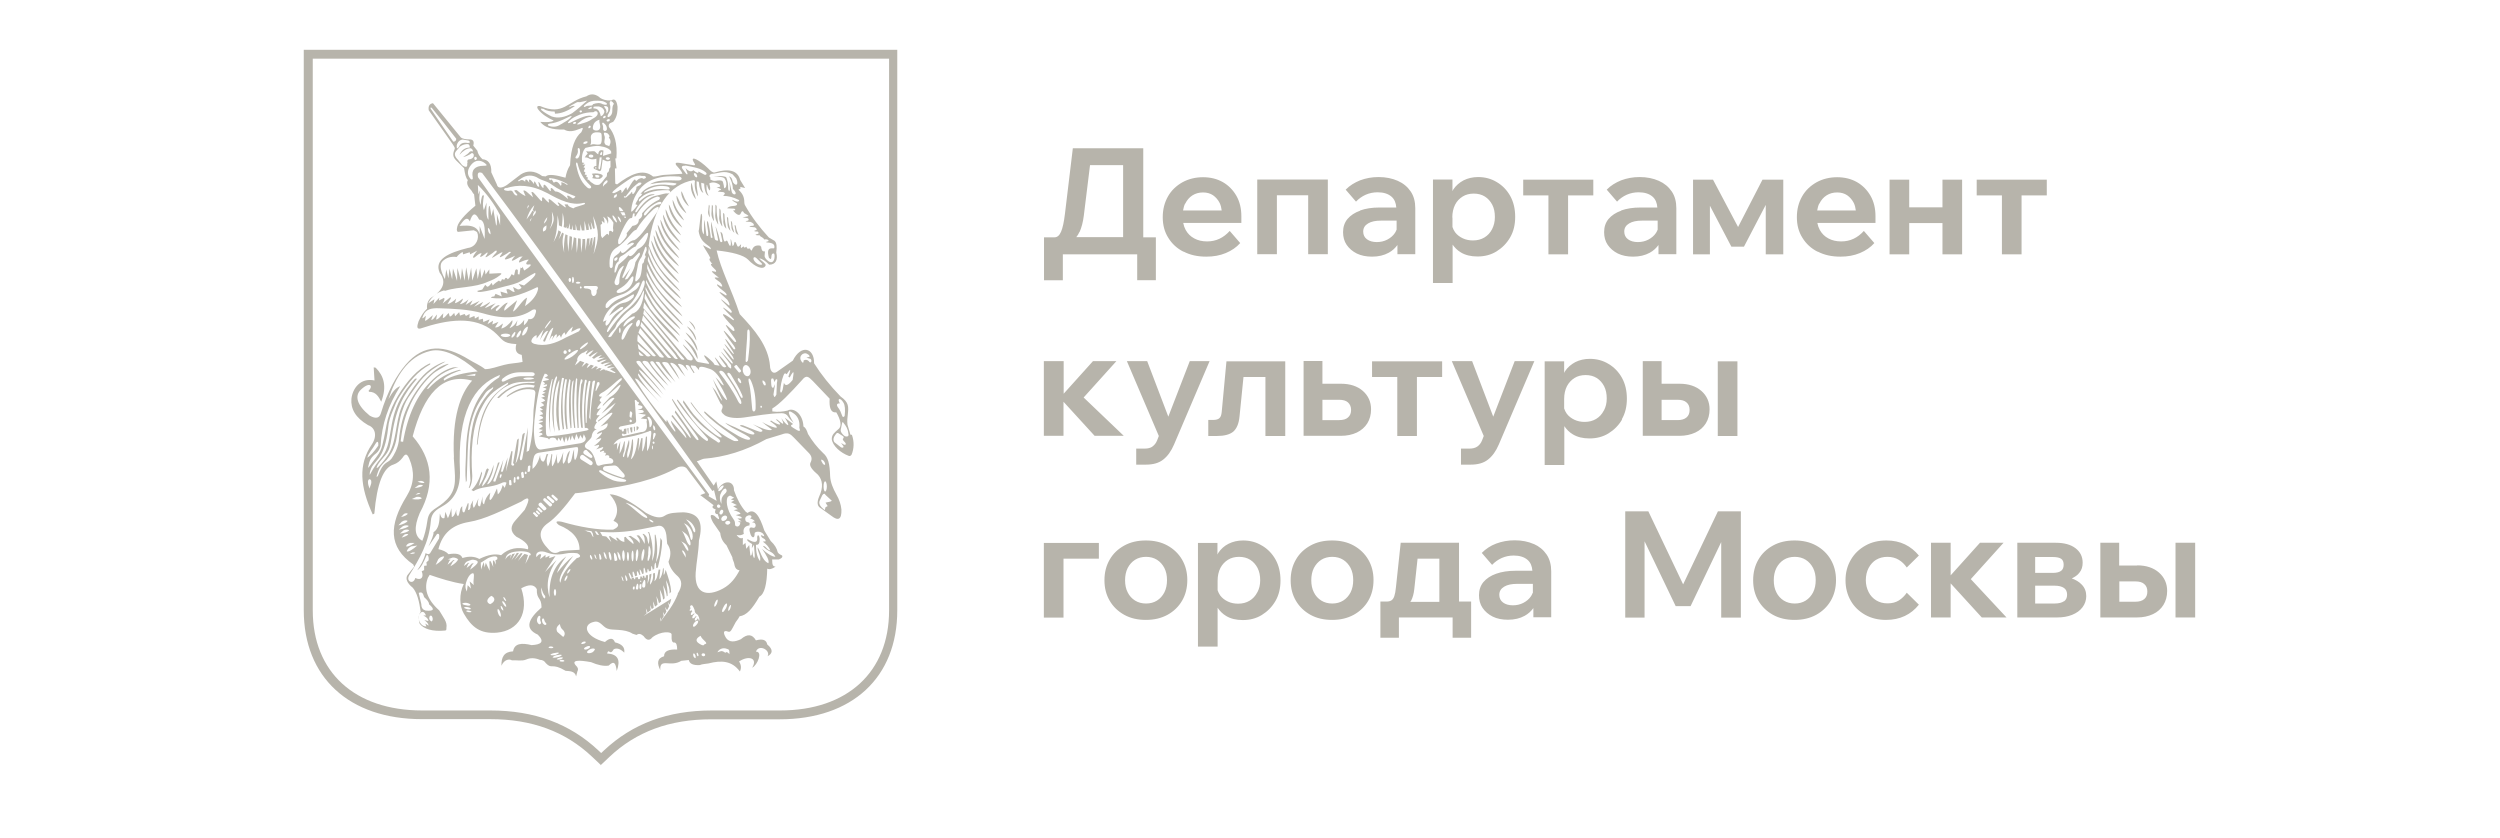 <?xml version="1.0" encoding="UTF-8" standalone="no"?>
<svg
   version="1.1"
   viewBox="0 0 167 56"
   id="svg951"
   width="167"
   height="56"
   xmlns="http://www.w3.org/2000/svg"
   xmlns:svg="http://www.w3.org/2000/svg">
  <defs
     id="defs936">
    <style
       id="style934">
      .cls-1 {
        fill: #373636;
      }
    </style>
    <style
       id="style1381">
      .cls-1 {
        fill: #e8e1d3;
      }
    </style>
  </defs>
  <!-- Generator: Adobe Illustrator 28.7.5, SVG Export Plug-In . SVG Version: 1.2.0 Build 176)  -->
  <g
     id="g949">
    <g
       id="_Слой_1">
      <g
         id="g946"
         transform="matrix(1.094,0,0,1.094,20.302,3.327)">
        <path
           class="cls-1"
           d="m 46.34,12.49 h 4.54 v 1.58 h 1.14 V 11.45 H 51.25 V 6.01 h -4.3 L 46.47,10 c -0.06,0.51 -0.14,0.88 -0.24,1.11 -0.1,0.23 -0.23,0.34 -0.4,0.34 h -0.64 v 2.62 h 1.15 c 0,0 0,-1.58 0,-1.58 z m 1.02,-1.36 c 0.12,-0.27 0.21,-0.6 0.26,-1 L 48,7.04 h 2.02 v 4.4 h -2.86 c 0.07,-0.09 0.14,-0.19 0.19,-0.31 z m 6.35,1.19 c 0.4,0.21 0.86,0.31 1.39,0.31 0.44,0 0.83,-0.07 1.19,-0.22 0.36,-0.15 0.65,-0.35 0.88,-0.61 l -0.64,-0.74 c -0.38,0.42 -0.83,0.64 -1.38,0.64 -0.3,0 -0.56,-0.06 -0.78,-0.18 C 54.14,11.4 53.97,11.23 53.84,11 53.77,10.87 53.72,10.73 53.69,10.57 h 3.55 v -0.41 c 0,-0.47 -0.1,-0.89 -0.3,-1.24 -0.2,-0.35 -0.48,-0.64 -0.83,-0.84 -0.35,-0.2 -0.76,-0.3 -1.21,-0.3 -0.45,0 -0.88,0.1 -1.26,0.31 -0.37,0.21 -0.67,0.49 -0.88,0.86 -0.21,0.37 -0.32,0.79 -0.32,1.27 0,0.48 0.11,0.9 0.34,1.26 0.22,0.36 0.53,0.65 0.93,0.85 z m 0.1,-2.92 c 0.11,-0.22 0.25,-0.39 0.44,-0.51 0.19,-0.12 0.4,-0.18 0.65,-0.18 0.25,0 0.44,0.06 0.61,0.17 0.17,0.12 0.31,0.28 0.41,0.48 0.06,0.13 0.1,0.28 0.12,0.45 H 53.68 C 53.71,9.66 53.74,9.52 53.8,9.4 Z M 59.4,8.88 h 1.92 v 3.6 h 1.2 V 7.92 h -4.31 v 4.56 h 1.2 c 0,0 0,-3.6 0,-3.6 z m 5.1,0.94 c -0.34,0.12 -0.59,0.29 -0.78,0.51 -0.18,0.22 -0.27,0.49 -0.27,0.8 0,0.3 0.07,0.56 0.22,0.78 0.15,0.22 0.36,0.4 0.62,0.53 0.27,0.13 0.58,0.19 0.93,0.19 0.39,0 0.73,-0.08 1.02,-0.24 0.22,-0.12 0.39,-0.28 0.53,-0.47 v 0.56 h 1.09 V 9.68 C 67.86,9.27 67.77,8.93 67.58,8.65 67.39,8.37 67.13,8.15 66.79,8 66.45,7.85 66.06,7.77 65.62,7.77 c -0.41,0 -0.78,0.07 -1.13,0.2 -0.34,0.14 -0.64,0.32 -0.88,0.57 l 0.63,0.73 c 0.17,-0.18 0.37,-0.32 0.59,-0.42 0.23,-0.1 0.47,-0.15 0.73,-0.15 0.36,0 0.64,0.09 0.84,0.26 0.19,0.16 0.28,0.39 0.3,0.67 h -1.04 c -0.44,0 -0.83,0.06 -1.17,0.18 z m 2.22,0.6 v 0.56 c -0.03,0.07 -0.06,0.14 -0.1,0.2 -0.12,0.18 -0.28,0.31 -0.47,0.41 -0.19,0.1 -0.41,0.15 -0.64,0.15 -0.25,0 -0.45,-0.06 -0.6,-0.17 -0.15,-0.11 -0.23,-0.27 -0.23,-0.47 0,-0.22 0.1,-0.38 0.3,-0.5 0.2,-0.12 0.46,-0.17 0.79,-0.17 0,0 0.96,0 0.96,0 z m 3.4,1.45 c 0.14,0.2 0.3,0.37 0.52,0.5 0.28,0.17 0.62,0.25 1.02,0.25 0.43,0 0.82,-0.1 1.16,-0.31 0.34,-0.21 0.62,-0.49 0.83,-0.85 0.21,-0.36 0.31,-0.78 0.31,-1.26 0,-0.48 -0.1,-0.91 -0.3,-1.27 C 73.46,8.57 73.18,8.28 72.84,8.08 72.5,7.87 72.11,7.77 71.7,7.77 c -0.33,0 -0.63,0.07 -0.89,0.2 -0.26,0.14 -0.47,0.32 -0.63,0.56 -0.02,0.03 -0.03,0.07 -0.05,0.1 V 7.92 h -1.19 v 6.32 h 1.2 v -2.37 z m 0,-1.63 c 0,-0.3 0.06,-0.56 0.17,-0.78 0.11,-0.22 0.27,-0.38 0.46,-0.5 0.19,-0.12 0.42,-0.18 0.68,-0.18 0.26,0 0.49,0.06 0.68,0.18 0.19,0.12 0.34,0.29 0.45,0.5 0.11,0.21 0.16,0.46 0.16,0.75 0,0.29 -0.06,0.52 -0.17,0.74 -0.11,0.22 -0.27,0.39 -0.47,0.51 -0.2,0.12 -0.43,0.18 -0.7,0.18 -0.22,0 -0.43,-0.04 -0.62,-0.13 -0.19,-0.09 -0.35,-0.21 -0.47,-0.37 -0.07,-0.1 -0.12,-0.2 -0.16,-0.32 v -0.58 0 z m 5.87,2.25 h 1.2 v -3.6 h 1.54 V 7.93 h -4.28 v 0.96 h 1.54 z m 4.45,-2.67 c -0.34,0.12 -0.59,0.29 -0.78,0.51 -0.18,0.22 -0.27,0.49 -0.27,0.8 0,0.3 0.07,0.56 0.22,0.78 0.15,0.22 0.36,0.4 0.62,0.53 0.27,0.13 0.58,0.19 0.93,0.19 0.39,0 0.73,-0.08 1.02,-0.24 0.22,-0.12 0.39,-0.28 0.53,-0.47 v 0.56 H 83.8 V 9.68 C 83.8,9.27 83.71,8.93 83.52,8.65 83.33,8.37 83.07,8.15 82.73,8 82.39,7.85 82,7.77 81.56,7.77 c -0.41,0 -0.78,0.07 -1.13,0.2 -0.34,0.14 -0.64,0.32 -0.88,0.57 l 0.63,0.73 C 80.35,9.09 80.55,8.95 80.77,8.85 81,8.75 81.24,8.7 81.5,8.7 c 0.36,0 0.64,0.09 0.84,0.26 0.19,0.16 0.28,0.39 0.3,0.67 H 81.6 c -0.44,0 -0.83,0.06 -1.17,0.18 z m 2.22,0.6 v 0.56 c -0.03,0.07 -0.06,0.14 -0.1,0.2 -0.12,0.18 -0.28,0.31 -0.47,0.41 -0.19,0.1 -0.41,0.15 -0.64,0.15 -0.25,0 -0.45,-0.06 -0.6,-0.17 -0.15,-0.11 -0.23,-0.27 -0.23,-0.47 0,-0.22 0.1,-0.38 0.3,-0.5 0.2,-0.12 0.46,-0.17 0.79,-0.17 0,0 0.96,0 0.96,0 z m 3.19,-0.9 1.31,2.5 h 0.77 l 1.33,-2.55 v 3.02 h 1.07 V 7.93 h -1.27 l -1.49,2.89 -1.53,-2.89 h -1.22 v 4.56 h 1.03 z m 6.58,2.8 c 0.4,0.21 0.86,0.31 1.39,0.31 0.44,0 0.83,-0.07 1.19,-0.22 0.36,-0.15 0.65,-0.35 0.88,-0.61 l -0.64,-0.74 c -0.38,0.42 -0.83,0.64 -1.38,0.64 -0.3,0 -0.56,-0.06 -0.78,-0.18 C 92.86,11.4 92.69,11.23 92.56,11 92.49,10.87 92.44,10.73 92.41,10.57 h 3.55 v -0.41 c 0,-0.47 -0.1,-0.89 -0.3,-1.24 -0.2,-0.35 -0.48,-0.64 -0.83,-0.84 -0.35,-0.2 -0.76,-0.3 -1.21,-0.3 -0.45,0 -0.88,0.1 -1.26,0.31 -0.37,0.21 -0.67,0.49 -0.88,0.86 -0.21,0.37 -0.32,0.79 -0.32,1.27 0,0.48 0.11,0.9 0.34,1.26 0.22,0.36 0.53,0.65 0.93,0.85 z m 0.1,-2.92 c 0.11,-0.22 0.25,-0.39 0.44,-0.51 0.19,-0.12 0.4,-0.18 0.65,-0.18 0.25,0 0.44,0.06 0.61,0.17 0.17,0.12 0.31,0.28 0.41,0.48 0.06,0.13 0.1,0.28 0.12,0.45 H 92.4 C 92.43,9.66 92.46,9.52 92.52,9.4 Z m 7.52,3.09 h 1.2 V 7.93 h -1.2 V 9.62 H 98.02 V 7.93 h -1.2 v 4.56 h 1.2 v -1.91 h 2.03 z m 4.83,0 v -3.6 h 1.54 V 7.93 h -4.28 v 0.96 h 1.54 v 3.6 z m -59.7,6.52 v 4.56 h 1.2 v -2.08 l 1.9,2.08 h 1.78 l -2.45,-2.34 2,-2.22 H 48.18 L 46.39,21 v -1.99 c 0,0 -1.2,0 -1.2,0 z m 6.63,5.22 c -0.12,0.08 -0.28,0.12 -0.46,0.12 h -0.53 v 0.98 h 0.59 c 0.44,0 0.8,-0.1 1.06,-0.31 0.27,-0.21 0.49,-0.52 0.66,-0.92 l 2.17,-5.09 h -1.21 l -1.31,3.39 -1.29,-3.39 h -1.24 l 1.95,4.57 -0.1,0.26 c -0.07,0.18 -0.17,0.3 -0.3,0.39 z m 8.11,-0.65 v -4.56 h -3.59 l -0.29,3.1 c -0.02,0.18 -0.06,0.3 -0.14,0.37 -0.07,0.07 -0.2,0.11 -0.37,0.11 h -0.31 v 0.98 h 0.53 c 0.45,0 0.78,-0.09 0.99,-0.26 0.21,-0.18 0.35,-0.49 0.39,-0.95 l 0.24,-2.39 h 1.34 v 3.6 c 0,0 1.2,0 1.2,0 z m 1.12,-4.57 v 4.56 h 2.28 c 0.37,0 0.69,-0.07 0.97,-0.2 0.27,-0.13 0.49,-0.32 0.64,-0.56 0.15,-0.24 0.23,-0.53 0.23,-0.86 0,-0.45 -0.17,-0.83 -0.5,-1.12 -0.33,-0.29 -0.78,-0.44 -1.34,-0.44 H 62.19 V 19 h -1.15 z m 2.17,2.36 c 0.24,0 0.42,0.05 0.54,0.16 0.12,0.11 0.19,0.26 0.19,0.46 0,0.2 -0.06,0.35 -0.19,0.46 -0.12,0.11 -0.3,0.16 -0.54,0.16 h -1.02 v -1.24 c 0,0 1.02,0 1.02,0 z m 4.75,2.21 v -3.6 h 1.54 v -0.96 h -4.28 v 0.96 h 1.54 v 3.6 z m 7.18,-4.57 h -1.21 l -1.31,3.39 -1.29,-3.39 h -1.24 l 1.95,4.57 -0.1,0.26 c -0.07,0.18 -0.17,0.3 -0.3,0.39 -0.12,0.08 -0.28,0.12 -0.46,0.12 h -0.53 v 0.98 h 0.59 c 0.44,0 0.8,-0.1 1.06,-0.31 0.27,-0.21 0.49,-0.52 0.66,-0.92 l 2.17,-5.09 z m 5.33,3.55 c 0.21,-0.36 0.31,-0.78 0.31,-1.26 0,-0.48 -0.1,-0.91 -0.3,-1.27 -0.2,-0.36 -0.48,-0.65 -0.82,-0.85 -0.34,-0.21 -0.73,-0.31 -1.14,-0.31 -0.33,0 -0.63,0.07 -0.89,0.2 -0.26,0.14 -0.47,0.32 -0.63,0.56 -0.02,0.03 -0.03,0.07 -0.05,0.1 v -0.71 h -1.19 v 6.33 h 1.2 v -2.37 c 0.14,0.2 0.3,0.37 0.52,0.5 0.28,0.17 0.62,0.25 1.02,0.25 0.43,0 0.82,-0.1 1.16,-0.31 0.34,-0.21 0.62,-0.49 0.83,-0.85 z m -1.1,-0.53 c -0.11,0.22 -0.27,0.39 -0.47,0.51 -0.2,0.12 -0.43,0.18 -0.7,0.18 -0.22,0 -0.43,-0.04 -0.62,-0.13 -0.19,-0.09 -0.35,-0.21 -0.47,-0.37 -0.07,-0.1 -0.12,-0.2 -0.16,-0.32 v -0.58 c 0,-0.3 0.06,-0.56 0.17,-0.78 0.11,-0.21 0.27,-0.38 0.46,-0.5 0.19,-0.12 0.42,-0.18 0.68,-0.18 0.26,0 0.49,0.06 0.68,0.18 0.19,0.12 0.34,0.29 0.45,0.5 0.11,0.22 0.16,0.46 0.16,0.75 0,0.29 -0.06,0.52 -0.17,0.73 v 0 z m 6.96,1.55 h 1.2 v -4.56 h -1.2 z M 82.9,19.01 h -1.15 v 4.56 H 84 c 0.36,0 0.68,-0.07 0.96,-0.2 0.28,-0.13 0.49,-0.32 0.64,-0.56 0.15,-0.24 0.23,-0.53 0.23,-0.86 0,-0.45 -0.17,-0.83 -0.5,-1.12 C 85,20.54 84.55,20.39 84,20.39 H 82.9 V 19 19 Z m 0.98,2.36 c 0.24,0 0.42,0.05 0.54,0.16 0.13,0.11 0.19,0.26 0.19,0.46 0,0.2 -0.06,0.35 -0.19,0.46 -0.13,0.11 -0.31,0.16 -0.54,0.16 H 82.9 v -1.24 z m -38.7,13.3 h 1.2 v -3.6 h 2.16 v -0.96 h -3.36 z m 7.55,-4.4 c -0.38,-0.21 -0.82,-0.31 -1.32,-0.31 -0.5,0 -0.94,0.1 -1.32,0.31 -0.38,0.21 -0.68,0.49 -0.89,0.86 -0.21,0.36 -0.32,0.78 -0.32,1.26 0,0.48 0.11,0.89 0.32,1.25 0.21,0.36 0.51,0.65 0.89,0.86 0.38,0.21 0.82,0.31 1.32,0.31 0.5,0 0.93,-0.1 1.32,-0.31 0.38,-0.21 0.68,-0.5 0.89,-0.86 0.21,-0.36 0.32,-0.78 0.32,-1.26 0,-0.48 -0.11,-0.89 -0.32,-1.25 -0.21,-0.36 -0.51,-0.65 -0.89,-0.86 z m -0.19,2.86 c -0.11,0.21 -0.26,0.38 -0.45,0.5 -0.19,0.12 -0.42,0.18 -0.67,0.18 -0.25,0 -0.48,-0.06 -0.67,-0.18 -0.19,-0.12 -0.35,-0.29 -0.45,-0.5 -0.11,-0.21 -0.16,-0.46 -0.16,-0.74 0,-0.28 0.05,-0.53 0.16,-0.75 0.11,-0.21 0.26,-0.38 0.45,-0.5 0.19,-0.12 0.42,-0.18 0.67,-0.18 0.25,0 0.48,0.06 0.67,0.18 0.19,0.12 0.34,0.29 0.45,0.5 0.11,0.22 0.16,0.46 0.16,0.74 0,0.28 -0.05,0.53 -0.16,0.75 z m 5.95,-2.86 c -0.34,-0.21 -0.73,-0.31 -1.14,-0.31 -0.33,0 -0.63,0.07 -0.89,0.2 -0.26,0.13 -0.47,0.32 -0.63,0.56 -0.02,0.03 -0.03,0.07 -0.05,0.1 v -0.71 h -1.19 v 6.33 h 1.2 v -2.37 c 0.14,0.2 0.3,0.37 0.52,0.5 0.28,0.17 0.62,0.25 1.02,0.25 0.43,0 0.82,-0.1 1.16,-0.31 0.34,-0.21 0.62,-0.49 0.83,-0.85 0.21,-0.36 0.31,-0.78 0.31,-1.26 0,-0.48 -0.1,-0.91 -0.3,-1.27 -0.2,-0.36 -0.48,-0.65 -0.82,-0.85 z m -0.28,2.86 c -0.11,0.22 -0.27,0.39 -0.47,0.51 -0.2,0.12 -0.43,0.18 -0.7,0.18 -0.22,0 -0.43,-0.04 -0.62,-0.13 -0.19,-0.09 -0.35,-0.21 -0.47,-0.37 -0.07,-0.1 -0.12,-0.2 -0.16,-0.32 v -0.58 c 0,-0.3 0.06,-0.56 0.17,-0.78 0.11,-0.21 0.27,-0.38 0.46,-0.5 0.19,-0.12 0.42,-0.18 0.68,-0.18 0.26,0 0.49,0.06 0.68,0.18 0.19,0.12 0.34,0.29 0.45,0.5 0.11,0.22 0.16,0.46 0.16,0.75 0,0.29 -0.06,0.52 -0.17,0.73 v 0 z m 5.89,-2.86 c -0.38,-0.21 -0.82,-0.31 -1.32,-0.31 -0.5,0 -0.94,0.1 -1.32,0.31 -0.38,0.21 -0.68,0.49 -0.89,0.86 -0.21,0.36 -0.32,0.78 -0.32,1.26 0,0.48 0.11,0.89 0.32,1.25 0.21,0.36 0.51,0.65 0.89,0.86 0.38,0.21 0.82,0.31 1.32,0.31 0.5,0 0.93,-0.1 1.32,-0.31 0.38,-0.21 0.68,-0.5 0.89,-0.86 0.21,-0.36 0.32,-0.78 0.32,-1.26 0,-0.48 -0.11,-0.89 -0.32,-1.25 -0.21,-0.36 -0.51,-0.65 -0.89,-0.86 z m -0.19,2.86 c -0.11,0.21 -0.26,0.38 -0.45,0.5 -0.19,0.12 -0.42,0.18 -0.67,0.18 -0.25,0 -0.48,-0.06 -0.67,-0.18 -0.19,-0.12 -0.35,-0.29 -0.45,-0.5 -0.11,-0.21 -0.16,-0.46 -0.16,-0.74 0,-0.28 0.05,-0.53 0.16,-0.75 0.11,-0.21 0.26,-0.38 0.45,-0.5 0.19,-0.12 0.42,-0.18 0.67,-0.18 0.25,0 0.48,0.06 0.67,0.18 0.19,0.12 0.34,0.29 0.45,0.5 0.11,0.22 0.16,0.46 0.16,0.74 0,0.28 -0.05,0.53 -0.16,0.75 z m 6.6,-3.03 h -3.54 l -0.29,2.71 c -0.02,0.24 -0.06,0.43 -0.1,0.55 -0.04,0.12 -0.1,0.21 -0.18,0.26 -0.08,0.05 -0.18,0.07 -0.3,0.07 h -0.37 v 2.21 h 1.13 v -1.24 h 3.28 v 1.24 h 1.13 v -2.21 h -0.74 c 0,0 0,-3.6 0,-3.6 z m -1.17,3.61 h -1.79 c 0,0 0.05,-0.05 0.06,-0.08 0.09,-0.18 0.16,-0.41 0.19,-0.71 L 68,31.07 h 1.33 v 2.64 z m 5.76,-3.53 c -0.34,-0.15 -0.73,-0.23 -1.17,-0.23 -0.41,0 -0.78,0.07 -1.13,0.2 -0.35,0.13 -0.64,0.33 -0.88,0.57 l 0.63,0.73 c 0.17,-0.18 0.37,-0.32 0.59,-0.42 0.23,-0.1 0.47,-0.15 0.73,-0.15 0.36,0 0.64,0.09 0.84,0.26 0.19,0.16 0.28,0.39 0.3,0.67 h -1.04 c -0.44,0 -0.83,0.06 -1.17,0.18 -0.34,0.12 -0.59,0.29 -0.78,0.51 -0.18,0.22 -0.27,0.49 -0.27,0.8 0,0.3 0.07,0.56 0.22,0.78 0.15,0.22 0.36,0.4 0.62,0.53 0.26,0.13 0.58,0.19 0.93,0.19 0.39,0 0.73,-0.08 1.02,-0.24 0.22,-0.12 0.39,-0.28 0.53,-0.47 v 0.56 h 1.09 v -2.8 c 0,-0.4 -0.09,-0.75 -0.28,-1.03 -0.19,-0.28 -0.45,-0.5 -0.79,-0.65 z m -0.07,2.98 c -0.03,0.07 -0.06,0.14 -0.1,0.2 -0.12,0.18 -0.28,0.31 -0.47,0.41 -0.19,0.1 -0.41,0.15 -0.64,0.15 -0.25,0 -0.45,-0.06 -0.6,-0.17 -0.15,-0.11 -0.23,-0.27 -0.23,-0.47 0,-0.22 0.1,-0.38 0.3,-0.5 0.2,-0.12 0.46,-0.17 0.79,-0.17 h 0.96 c 0,0 0,0.56 0,0.56 z m 9.18,-0.53 -2.12,-4.45 h -1.41 v 6.49 h 1.18 v -4.66 l 1.9,3.96 h 0.91 l 1.87,-3.91 v 4.61 h 1.2 v -6.49 h -1.4 c 0,0 -2.12,4.45 -2.12,4.45 z m 8.13,-2.36 c -0.38,-0.21 -0.82,-0.31 -1.32,-0.31 -0.5,0 -0.94,0.1 -1.32,0.31 -0.38,0.21 -0.68,0.49 -0.89,0.86 -0.21,0.36 -0.32,0.78 -0.32,1.26 0,0.48 0.11,0.89 0.32,1.25 0.21,0.36 0.51,0.65 0.89,0.86 0.38,0.21 0.82,0.31 1.32,0.31 0.5,0 0.93,-0.1 1.32,-0.31 0.38,-0.21 0.68,-0.5 0.89,-0.86 0.21,-0.36 0.32,-0.78 0.32,-1.26 0,-0.48 -0.11,-0.89 -0.32,-1.25 -0.21,-0.36 -0.51,-0.65 -0.89,-0.86 z m -0.19,2.86 c -0.11,0.21 -0.26,0.38 -0.45,0.5 -0.19,0.12 -0.42,0.18 -0.67,0.18 -0.25,0 -0.48,-0.06 -0.67,-0.18 -0.19,-0.12 -0.35,-0.29 -0.45,-0.5 -0.11,-0.21 -0.16,-0.46 -0.16,-0.74 0,-0.28 0.05,-0.53 0.16,-0.75 0.11,-0.21 0.26,-0.38 0.45,-0.5 0.19,-0.12 0.42,-0.18 0.67,-0.18 0.25,0 0.48,0.06 0.67,0.18 0.19,0.12 0.34,0.29 0.45,0.5 0.11,0.22 0.16,0.46 0.16,0.74 0,0.28 -0.05,0.53 -0.16,0.75 z M 96,31.14 c 0.2,-0.12 0.43,-0.18 0.69,-0.18 0.26,0 0.49,0.06 0.69,0.18 0.2,0.12 0.36,0.28 0.49,0.47 l 0.74,-0.73 c -0.24,-0.29 -0.52,-0.52 -0.85,-0.68 -0.33,-0.16 -0.71,-0.24 -1.13,-0.24 -0.48,0 -0.91,0.1 -1.28,0.31 -0.38,0.21 -0.68,0.5 -0.89,0.86 -0.22,0.37 -0.33,0.79 -0.33,1.26 0,0.47 0.11,0.88 0.32,1.25 0.21,0.37 0.51,0.65 0.88,0.86 0.38,0.21 0.8,0.31 1.27,0.31 0.43,0 0.81,-0.08 1.15,-0.24 0.34,-0.16 0.62,-0.39 0.86,-0.69 l -0.74,-0.73 c -0.13,0.19 -0.29,0.35 -0.48,0.47 -0.19,0.12 -0.42,0.18 -0.69,0.18 -0.27,0 -0.49,-0.06 -0.69,-0.18 -0.2,-0.12 -0.36,-0.29 -0.47,-0.51 -0.11,-0.22 -0.17,-0.46 -0.17,-0.73 0,-0.27 0.06,-0.53 0.17,-0.74 0.12,-0.22 0.27,-0.39 0.47,-0.51 z m 7.77,-1.04 h -1.43 l -1.79,1.99 V 30.1 h -1.2 v 4.56 h 1.2 v -2.08 l 1.9,2.08 h 1.51 l -2.18,-2.34 2,-2.22 z m 4.17,2.18 c 0.19,-0.09 0.36,-0.2 0.47,-0.35 0.14,-0.17 0.2,-0.37 0.2,-0.61 0,-0.38 -0.15,-0.67 -0.44,-0.89 -0.29,-0.22 -0.69,-0.33 -1.2,-0.33 h -2.35 v 4.56 h 2.44 c 0.34,0 0.64,-0.05 0.91,-0.16 0.27,-0.11 0.48,-0.26 0.63,-0.46 0.15,-0.2 0.23,-0.43 0.23,-0.68 0,-0.28 -0.09,-0.52 -0.28,-0.71 -0.16,-0.17 -0.37,-0.29 -0.62,-0.38 z m -2.23,-1.31 h 1.08 c 0.24,0 0.41,0.04 0.51,0.11 0.1,0.07 0.15,0.19 0.15,0.36 0,0.17 -0.05,0.29 -0.15,0.37 -0.1,0.08 -0.27,0.13 -0.51,0.13 h -1.08 z m 1.76,2.7 c -0.13,0.09 -0.32,0.14 -0.58,0.14 h -1.18 v -1.09 h 1.18 c 0.26,0 0.45,0.05 0.58,0.14 0.13,0.09 0.19,0.23 0.19,0.41 0,0.18 -0.06,0.32 -0.19,0.41 z m 4.47,-2.18 h -1.1 V 30.1 h -1.15 v 4.56 h 2.25 c 0.36,0 0.68,-0.07 0.96,-0.2 0.28,-0.13 0.49,-0.32 0.64,-0.56 0.15,-0.24 0.23,-0.53 0.23,-0.86 0,-0.45 -0.17,-0.83 -0.5,-1.12 -0.33,-0.29 -0.78,-0.44 -1.33,-0.44 v 0 z m 0.43,2.05 c -0.13,0.11 -0.31,0.16 -0.54,0.16 h -0.98 v -1.24 h 0.98 c 0.24,0 0.42,0.05 0.54,0.16 0.13,0.11 0.19,0.26 0.19,0.46 0,0.2 -0.06,0.35 -0.19,0.46 z m 1.91,-3.44 v 4.56 h 1.2 V 30.1 Z"
           id="path938"
           style="fill:#b7b4ab;fill-opacity:1" />
        <g
           id="g944">
          <path
             class="cls-1"
             d="m 0.54,0.54 v 33.69 c 0,3.77 2.56,6.11 6.68,6.11 h 4.16 c 2.69,0 4.85,0.8 6.6,2.44 l 0.17,0.16 0.17,-0.16 c 1.75,-1.64 3.9,-2.44 6.6,-2.44 h 4.16 c 4.1,0 6.65,-2.34 6.65,-6.11 V 0.54 Z m 17.6,43.14 -0.54,-0.51 c -1.64,-1.55 -3.68,-2.3 -6.23,-2.3 H 7.21 c -4.45,0 -7.22,-2.55 -7.22,-6.65 V 0 h 36.24 v 34.23 c 0,4.1 -2.75,6.65 -7.19,6.65 h -4.16 c -2.55,0 -4.59,0.75 -6.23,2.3 l -0.54,0.51 z"
             id="path940"
             style="fill:#b7b4ab;fill-opacity:1" />
          <path
             class="cls-1"
             d="m 22.08,9.75 c 0.02,0.51 0.38,1.13 0.94,1.58 C 23,11.21 22.63,10.84 22.43,10.46 22.22,10.1 22.17,9.84 22.09,9.75 m 1.3,7.13 c 0.02,0.07 0.23,0.28 0.36,0.49 0.11,0.2 0.16,0.33 0.21,0.38 -0.02,-0.31 -0.23,-0.64 -0.57,-0.87 m -1.47,-6.82 c 0.03,0.56 0.43,1.23 1.07,1.74 C 22.96,11.67 22.53,11.24 22.3,10.83 22.07,10.42 22,10.14 21.92,10.06 m 1.31,7.6 c 0.02,0.11 0.35,0.39 0.54,0.74 0.2,0.33 0.2,0.41 0.28,0.48 -0.03,-0.48 -0.3,-0.82 -0.82,-1.21 m 0.07,-0.42 c 0.02,0.08 0.3,0.36 0.46,0.64 0.16,0.26 0.21,0.44 0.28,0.49 C 24.01,18 23.73,17.56 23.3,17.25 m -1.02,-7.8 c 0,0.46 0.31,1.02 0.82,1.41 -0.02,-0.1 -0.33,-0.44 -0.51,-0.77 C 22.41,9.76 22.36,9.52 22.28,9.45 m 0.61,3.76 C 22.84,13.03 22.25,12.5 21.94,11.98 21.64,11.46 21.58,11.13 21.46,11 c 0.07,0.72 0.62,1.58 1.43,2.22 m 0.02,-0.49 c -0.03,-0.16 -0.57,-0.66 -0.87,-1.15 -0.26,-0.48 -0.33,-0.79 -0.44,-0.9 0.06,0.67 0.57,1.46 1.31,2.05 m -1.15,-2.36 v 0 c 0,0 0,0 0,0 z m -0.56,1.26 c 0.11,0.82 0.8,1.87 1.72,2.61 C 22.85,14.03 22.1,13.35 21.74,12.75 21.4,12.14 21.33,11.8 21.2,11.64 m 1.69,2.06 c -0.07,-0.2 -0.71,-0.77 -1.05,-1.35 -0.33,-0.56 -0.38,-0.9 -0.49,-1.03 0.06,0.77 0.67,1.69 1.54,2.38 m -2.68,9.57 v -0.26 l -0.07,0.02 0.02,0.28 c 0,0 0.03,-0.02 0.05,-0.03 m -0.16,0.07 v -0.31 l -0.15,0.03 0.07,0.3 c 0,0 0.05,-0.02 0.08,-0.02 m 1.41,-12.36 v 0 c 0,0 0,0 0,0 m 11.71,12.62 c -0.1,0.02 -0.18,-0.03 -0.26,-0.12 -0.12,-0.13 -0.15,-0.21 -0.13,-0.31 l 0.08,-0.38 c 0.02,-0.1 0.05,-0.08 0.1,0 0.13,0.16 0.25,0.33 0.28,0.61 0.03,0.11 0.02,0.18 -0.06,0.2 m -0.15,0.51 c -0.08,0 -0.15,-0.08 -0.23,-0.11 l 0.13,0.18 c 0.07,0.1 -0.07,0.15 -0.18,0.05 l -0.36,-0.28 c -0.1,-0.15 -0.06,-0.31 0.11,-0.52 0.05,-0.05 0.1,-0.06 0.15,-0.02 l 0.28,0.18 c 0,0 0.05,0.06 0.02,0.1 -0.08,0.08 -0.05,0.13 0.08,0.26 0.08,0.07 0.07,0.16 0,0.16 m -0.38,-2.23 c -0.16,-0.2 -0.13,-0.31 0.08,-0.3 -0.2,-0.31 0.02,-0.38 0.21,-0.05 0.1,0.15 0.12,0.44 0.08,0.79 -0.02,0.1 -0.13,0.13 -0.16,0 -0.07,-0.2 -0.13,-0.33 -0.21,-0.44 m -1.81,-2.87 c -0.1,-0.1 -0.21,-0.12 -0.33,-0.05 0,0.15 -0.03,0.18 -0.12,0.07 -0.1,-0.13 -0.11,-0.3 0,-0.41 0.1,-0.11 0.25,-0.13 0.36,-0.05 0.1,0.05 0.13,0.11 0.13,0.16 l -0.2,0.06 0.25,0.07 c 0.13,0.11 0.02,0.33 -0.1,0.15 m -1,1.15 c -0.26,0.33 -0.44,0.39 -0.52,0.16 l -0.08,0.43 c -0.07,0.2 -0.11,0.23 -0.15,0.08 0.02,-0.31 0.08,-0.64 0.2,-0.95 0.05,-0.15 0.11,-0.16 0.2,-0.08 0.3,-0.47 0.23,-0.21 0.1,0.15 l 0.08,0.05 c 0.36,-0.67 0.21,-0.13 0.18,0.16 m -0.96,0.18 -0.03,0.7 c -0.07,0.1 -0.11,0.28 -0.18,0 l 0.1,-0.64 -0.11,0.23 c -0.1,0 -0.12,-0.1 -0.13,-0.3 -0.02,-0.23 0,-0.31 0.13,-0.26 l 0.08,0.21 0.06,-0.15 c 0.11,-0.07 0.13,0 0.08,0.2 m 0.31,1.85 c 0.16,0 0.31,0.08 0.38,0.21 0.08,0.13 0.2,0.26 0.34,0.38 -0.38,-0.59 -0.39,-0.84 -0.07,-0.62 0.3,0.18 0.46,0.48 0.41,0.92 0.08,0.23 0.05,0.28 -0.38,0 -0.16,-0.1 -0.18,-0.15 0,-0.23 l -0.51,-0.39 c 0.44,0.69 0.12,0.51 -0.21,0.03 0.25,0.54 0.07,0.34 -0.26,0.08 h -0.08 c 0.57,0.46 0.1,0.34 -0.28,0.07 l -0.07,0.03 c 1,0.71 -0.05,0.33 -0.49,0.05 0.31,0.28 0.67,0.48 0.59,0.49 -0.23,0.07 -0.66,-0.13 -1.15,-0.35 0.39,0.25 0.74,0.39 0.52,0.46 -0.08,0.05 -0.46,-0.13 -1.12,-0.39 -0.16,-0.03 -0.21,-0.02 -0.15,0.05 0.57,0.21 0.9,0.39 0.84,0.48 -0.1,0.11 -0.54,-0.1 -1.17,-0.41 -0.18,-0.08 -0.39,-0.16 -0.61,-0.28 0.36,0.38 1.79,0.89 1.49,1.03 -0.11,0.05 -0.36,-0.05 -0.67,-0.21 -0.34,-0.2 -0.77,-0.46 -1.18,-0.75 -0.34,-0.28 -0.66,-0.56 -0.9,-0.77 l -0.02,0.08 c 0.85,0.94 2.49,1.77 1.99,1.74 -0.2,0 -0.13,0.01 -0.3,-0.07 -1.15,-0.59 -1.94,-1.53 -2.49,-2.3 l -0.03,0.03 c 0.71,1.1 2.02,2 1.89,2.11 -0.13,0.1 -0.95,-0.57 -1.48,-1.15 -0.38,-0.39 -0.44,-0.56 -0.85,-1.11 l -0.02,0.13 c 1.1,1.85 2.53,2.2 2.23,2.43 -0.08,0.07 -0.13,-0.02 -0.21,-0.07 -1.31,-0.79 -1.67,-1.72 -2.36,-2.54 l -0.03,0.06 c 0.46,0.74 1.21,1.56 1.86,2.31 0.08,0.1 0.01,0.2 -0.07,0.15 -0.71,-0.46 -1.35,-1.46 -2.07,-2.56 l -0.02,0.06 c 0.61,1.16 1.94,2.56 1.54,2.46 -0.08,-0.03 -0.36,-0.43 -0.67,-0.87 -0.21,-0.31 -0.48,-0.69 -0.67,-0.94 l -0.03,0.12 c 0.33,0.51 0.82,1.07 0.98,1.53 l -0.05,0.02 -1.07,-1.39 -0.07,0.06 c 0.44,0.56 0.98,1.2 0.9,1.35 L 22.4,22.63 c 0.05,0.33 0.36,0.61 0.26,0.69 -0.1,-0.1 -0.33,-0.39 -0.48,-0.7 -0.06,-0.12 0,0.18 -0.08,0.08 -0.69,-0.79 -1.3,-1.62 -1.82,-2.49 -0.1,-0.16 -0.07,-0.18 0.11,-0.07 l 1.31,1.38 c -0.84,-0.92 -1.41,-1.64 -1.28,-1.76 0.44,0.54 0.92,1.05 1.44,1.53 -1.05,-1.2 -1.51,-1.77 -1.38,-1.76 0.28,0.16 0.94,0.95 1.48,1.54 -0.74,-1.02 -1.66,-1.85 -1.66,-2.02 0,-0.08 0.2,-0.08 0.26,0 0.44,0.61 0.99,1.17 1.54,1.76 -0.41,-0.64 -1.48,-1.66 -1.43,-1.76 0.05,-0.08 0.16,-0.08 0.33,0 0.36,0.54 0.75,1 1.26,1.48 -0.36,-0.51 -1.2,-1.36 -1.11,-1.48 0.02,-0.03 0.15,-0.07 0.21,0.02 0.17,0.26 0.36,0.46 0.57,0.75 0.15,0.18 0.34,0.38 0.54,0.56 l -1,-1.3 c 0,0 0.07,-0.05 0.1,-0.03 0.05,0 0.1,0 0.15,0.05 0.21,0.41 0.59,0.77 0.97,1.2 l -0.82,-1.18 c 0.02,-0.1 0.3,-0.05 0.36,0 l 0.71,1.02 c -0.29,-0.71 -0.72,-1.05 -0.51,-1.03 0.21,0.03 0.36,0.21 0.54,0.46 0.11,0.16 0.25,0.28 0.33,0.39 l -0.46,-0.75 c 0,-0.07 0.16,-0.03 0.31,0.05 l 0.31,0.34 -0.15,-0.3 c 0.02,-0.1 0.13,-0.05 0.21,0 l 0.28,0.44 0.05,-0.03 c -0.17,-0.28 -0.28,-0.41 -0.2,-0.44 l 0.25,0.03 0.23,0.26 c -0.06,-0.3 0.21,-0.23 0.67,-0.07 0.29,0.1 0.57,0.44 0.84,0.99 -0.07,0.03 -0.18,-0.11 -0.31,-0.28 -0.07,-0.08 -0.1,-0.11 -0.2,-0.21 0.33,0.56 0.65,1.1 0.71,1.38 -0.1,0.08 -0.46,-0.54 -0.87,-1.26 0.21,0.57 0.49,1.08 0.57,1.31 -0.05,0.02 -0.2,-0.26 -0.41,-0.61 -0.07,-0.1 -0.15,-0.15 -0.21,-0.26 l 0.52,1.05 c 0.1,0.05 0.16,0.16 0.1,0.31 -0.1,0.18 -0.03,0.25 0.16,0.41 0.2,0.13 0.62,0.21 1.18,0.13 0.72,-0.1 1.48,-0.25 2.25,-0.26 m -4.19,4.75 0.1,-0.06 0.16,0.66 -0.49,-0.28 0.03,-0.12 C 18.88,19.17 13.91,12.41 10.63,7.78 10.58,7.53 10.65,7.43 10.88,7.52 c 4.31,5.71 9.55,13.13 14.06,19.42 m 0.33,1.43 c 0.07,0.2 0.21,0.49 -0.21,0.08 -0.26,-0.13 -0.3,0 -0.08,0.41 l 0.44,0.64 c 0.03,0.3 0.15,0.54 0.38,0.75 l 0.36,0.74 c 0,0.11 0.07,0.23 0.1,0.33 0.05,0.28 0.11,0.43 0.34,0.46 -0.23,0.44 -0.52,0.85 -1.02,1.12 -0.97,0.52 -1.74,0.31 -1.66,-0.97 0.05,-0.69 0.18,-1.26 0.2,-1.97 0.28,-1.1 0.02,-1.66 -0.94,-1.72 -0.49,0.02 -0.87,0.02 -1.15,0.21 -0.26,0.18 -0.64,0.11 -1.15,-0.18 -0.98,-0.74 -1.72,-1.13 -2.21,-1.13 0.48,0.54 0.61,1.08 0.23,1.62 0.39,0.18 0.38,0.36 -0.02,0.54 -0.95,0.03 -2.02,-0.16 -3.13,-0.48 -0.36,-0.07 -0.43,0 -0.18,0.2 0.82,0.33 1.26,0.82 1.26,1.51 -0.53,0.02 -0.97,0.05 -1.21,0.1 -0.23,0.15 -0.48,0.13 -0.7,-0.15 -0.59,-0.61 -0.66,-1.15 0.02,-1.61 0.38,-0.26 0.94,-0.87 1.62,-1.79 0.46,-0.03 0.87,-0.13 1.33,-0.2 1.84,-0.23 3.58,-0.62 4.97,-1.4 0.26,-0.08 0.46,-0.03 0.57,0.16 l 1.08,1.43 -0.31,0.12 0.82,0.62 c -0.15,0.11 -0.05,0.2 0.13,0.26 -0.1,0.15 -0.03,0.3 0.11,0.28 m 0.07,-0.59 c 0,0 0.1,0.05 0.1,0.11 0,0.05 -0.05,0.1 -0.1,0.1 -0.07,0 -0.11,-0.05 -0.11,-0.1 0,-0.07 0.05,-0.11 0.11,-0.11 m 0.08,-1.05 c 0.08,-0.08 0.18,-0.13 0.21,-0.1 0.03,0.03 -0.02,0.12 -0.1,0.22 -0.08,0.08 -0.18,0.15 -0.21,0.11 -0.03,-0.03 0.02,-0.13 0.1,-0.23 m 0.15,0.59 c -0.05,0.03 -0.07,0.15 -0.07,0.43 -0.1,-0.21 -0.11,-0.39 -0.07,-0.56 0.11,-0.29 0.23,-0.38 0.33,-0.38 0.2,0.21 -0.13,0.34 -0.2,0.51 m -0.12,1.07 c -0.07,-0.02 -0.08,-0.1 -0.03,-0.18 0.03,-0.08 0.1,-0.13 0.15,-0.1 0.06,0.02 0.08,0.1 0.03,0.18 -0.03,0.08 -0.1,0.13 -0.15,0.1 m 0.38,0.28 c -0.05,0.08 -0.16,0.13 -0.25,0.12 -0.08,-0.03 -0.1,-0.13 -0.05,-0.21 0.05,-0.08 0.17,-0.15 0.26,-0.11 v 0 c 0.08,0.03 0.1,0.11 0.03,0.21 m 0.15,0.32 c -0.06,0.03 -0.16,0.02 -0.21,-0.05 -0.03,-0.05 -0.02,-0.11 0.06,-0.15 0.08,-0.03 0.17,-0.02 0.21,0.03 0.05,0.07 0.02,0.13 -0.07,0.16 M 25.89,27.3 c 0.15,-0.16 0.21,-0.02 0.38,0.05 l -0.2,0.1 0.21,0.07 -0.2,0.1 0.36,0.18 -0.23,0.07 0.29,0.18 -0.26,0.06 c 0.26,0.08 0.43,0.15 0.41,0.23 l -0.28,0.07 c 0.11,0.05 0.34,0.07 0.36,0.16 0.02,0.08 -0.18,0.03 -0.26,0.05 l 0.25,0.17 h -0.23 l 0.16,0.08 c -0.02,0.15 -0.08,0.23 -0.18,0.24 -0.26,-0.03 -0.05,-0.2 -0.23,-0.43 -0.49,-0.67 -0.46,-1.23 -0.36,-1.38 m 1.32,1.71 c 0.03,-0.05 0.03,-0.13 -0.05,-0.15 -0.08,-0.02 -0.13,-0.02 -0.18,-0.1 -0.07,-0.2 0.03,-0.29 0.2,-0.34 0.13,0 0.18,0.05 0.15,0.13 l -0.08,0.06 c 0.15,0.05 0.25,0.1 0.29,0.18 -0.08,0 -0.13,0.02 -0.15,0.08 0.28,-0.05 0.26,0.39 0.02,0.31 -0.16,-0.05 -0.25,0.02 -0.16,0.3 0.07,0.33 0.29,0.41 0.28,0.06 -0.03,-0.16 0.53,-0.2 0.59,0.17 L 27.9,29.63 c 0.05,0.26 0.26,0.15 0.3,0.38 l -0.18,0.02 c 0.21,0.15 0.38,0.33 0.46,0.54 -0.23,-0.03 -0.25,-0.28 -0.46,-0.28 0.28,0.38 0.61,0.3 0.77,0.67 -0.23,-0.02 -0.51,-0.2 -0.82,-0.49 0.28,0.39 0.46,0.72 0.39,0.88 -0.41,-0.18 -0.49,-0.79 -0.66,-0.97 0,0.31 0.23,0.49 0.15,0.84 -0.16,-0.2 -0.25,-0.51 -0.25,-1 0.16,0.03 0.23,-0.08 0.23,-0.36 -0.03,-0.3 -0.18,-0.28 -0.15,0 0,0.21 -0.15,0.28 -0.59,0.02 -0.07,0.07 0.03,0.15 0.28,0.3 l -0.02,0.25 0.13,-0.21 0.05,0.69 c -0.02,0.18 -0.06,0.15 -0.11,-0.03 l -0.05,-0.34 c 0,0.25 -0.03,0.36 -0.11,0.34 l -0.07,-0.64 -0.18,0.23 -0.05,-0.36 -0.16,0.13 V 29.8 c -0.11,0.06 -0.25,0.02 -0.38,-0.18 0.18,0.05 0.3,0.02 0.44,-0.06 -0.08,-0.33 0.07,-0.49 0.35,-0.52 m -1.17,5.06 c -0.03,0.1 -0.1,0.16 -0.13,0.15 -0.02,0 0,-0.1 0.03,-0.2 0.05,-0.1 0.1,-0.16 0.13,-0.15 0.02,0 0,0.1 -0.03,0.2 m -0.27,0 c -0.08,0.13 -0.16,0.25 -0.21,0.23 -0.05,-0.02 -0.03,-0.15 0.05,-0.29 0.07,-0.15 0.16,-0.25 0.21,-0.23 0.03,0.02 0.02,0.15 -0.05,0.29 m 0.1,2.49 c 0.13,0.03 0.11,0.2 0.11,0.31 -0.08,-0.08 -0.16,-0.18 -0.25,-0.08 -0.23,-0.18 -0.31,-0.08 -0.48,-0.03 0.07,-0.17 0.31,-0.33 0.61,-0.2 m -0.64,-2.77 c -0.05,0.11 -0.12,0.2 -0.15,0.18 -0.03,-0.02 -0.02,-0.12 0.03,-0.23 0.05,-0.13 0.12,-0.21 0.15,-0.2 0.03,0.02 0.02,0.11 -0.03,0.25 m -0.77,2.49 c -0.03,0.08 -0.13,0.07 -0.31,-0.05 -0.26,-0.16 -0.2,-0.33 0.08,-0.48 0.1,0.28 0.56,0.46 0.23,0.52 m -0.07,0.73 c 0,0 -0.1,-0.03 -0.1,-0.08 0,-0.07 0.05,-0.1 0.1,-0.1 0.07,0 0.12,0.03 0.12,0.1 0,0.05 -0.05,0.08 -0.12,0.08 m -0.33,0 c 0,0 -0.05,-0.03 -0.06,-0.1 -0.02,-0.05 -0.02,-0.1 0.02,-0.12 0.02,0 0.05,0.03 0.07,0.1 0.02,0.05 0.02,0.1 -0.02,0.12 m -0.16,0.12 c 0,0 -0.08,-0.03 -0.12,-0.13 -0.02,-0.08 -0.02,-0.16 0.02,-0.16 0.03,-0.02 0.08,0.05 0.11,0.13 0.02,0.08 0.02,0.16 -0.02,0.16 m -0.05,-2.17 c 0.08,-0.1 0.18,-0.15 0.21,-0.11 0.05,0.03 0.02,0.13 -0.07,0.23 -0.08,0.1 -0.16,0.15 -0.2,0.12 -0.05,-0.03 -0.02,-0.13 0.05,-0.23 m -0.05,-0.48 c 0,0 0.05,-0.05 0.07,-0.07 -0.02,-0.02 -0.02,-0.03 -0.03,-0.03 -0.07,0.08 -0.15,0.11 -0.18,0.1 -0.03,-0.03 -0.02,-0.12 0.05,-0.2 0,-0.02 0.02,-0.03 0.03,-0.03 -0.03,-0.03 -0.03,-0.05 -0.05,-0.06 -0.05,0.03 -0.08,0.05 -0.11,0.03 -0.02,-0.02 0,-0.08 0.05,-0.15 -0.03,-0.06 -0.05,-0.13 0,-0.16 0.1,-0.08 0.15,0.03 0.24,0.25 0.03,0.08 0,0.13 0.05,0.18 0.03,0.07 0.13,0.1 0.16,0.15 0.11,0.18 0.1,0.33 0.08,0.34 -0.03,0.02 -0.02,-0.02 -0.08,-0.15 -0.02,0.01 -0.03,0.03 -0.03,0.05 -0.06,0.07 -0.13,0.12 -0.15,0.08 -0.03,-0.02 -0.02,-0.1 0.03,-0.16 0.03,-0.03 0.05,-0.05 0.06,-0.07 -0.02,-0.02 -0.02,-0.03 -0.03,-0.05 -0.02,0.02 -0.02,0.03 -0.03,0.05 -0.06,0.08 -0.15,0.13 -0.18,0.1 -0.03,-0.02 -0.02,-0.12 0.05,-0.2 m -0.45,-5.84 c 0.28,0.11 0.46,0.31 0.56,0.61 0.02,0.17 0,0.25 -0.11,0.12 -0.07,-0.25 -0.23,-0.49 -0.44,-0.72 m 0.4,1.04 c 0,0.18 -0.08,0.3 -0.13,0.13 -0.06,-0.23 -0.18,-0.71 -0.41,-0.94 v 0 c 0.31,0.1 0.54,0.48 0.54,0.8 m -0.26,0.48 c -0.17,-0.23 -0.21,-0.58 -0.41,-0.82 0.28,0.2 0.39,0.23 0.53,0.69 0.03,0.18 -0.02,0.28 -0.11,0.13 m -0.1,0.36 c -0.13,-0.15 -0.2,-0.39 -0.36,-0.54 0.21,0.12 0.31,0.13 0.43,0.44 0.03,0.12 0.02,0.2 -0.07,0.1 m -0.09,0.46 c -0.03,-0.13 -0.16,-0.26 -0.2,-0.39 -0.02,-0.08 0.03,-0.07 0.1,0 0.15,0.2 0.11,0.25 0.1,0.39 m -2.22,-2.33 c 0,0 0.08,0 0.16,0.05 0.08,0.05 0.12,0.1 0.1,0.11 -0.01,0.03 -0.08,0.02 -0.16,-0.03 -0.07,-0.05 -0.11,-0.11 -0.1,-0.13 m -1.41,-1.02 c 0.41,0.1 0.84,0.44 1.26,0.81 0.07,0.12 0.03,0.15 -0.07,0.1 -0.29,-0.1 -0.72,-0.59 -1.2,-0.9 m 1.36,3.09 c 0.03,-0.25 0.02,-0.47 0.05,-0.46 0.05,0 0.13,0.25 0.1,0.48 -0.05,0.25 -0.11,0.44 -0.16,0.43 -0.05,-0.02 -0.02,-0.21 0.02,-0.44 m -0.41,0.06 c 0.03,-0.2 0.1,-0.34 0.13,-0.34 0.05,0 0.05,0.16 0.02,0.36 -0.03,0.2 -0.08,0.35 -0.13,0.35 -0.03,0 -0.05,-0.16 -0.02,-0.36 m -0.36,0.02 c 0.02,-0.2 0.05,-0.36 0.1,-0.36 0.05,0.02 0.07,0.16 0.05,0.38 -0.03,0.18 -0.07,0.34 -0.11,0.34 -0.03,0 -0.05,-0.16 -0.03,-0.36 M 20,30.91 c 0,-0.18 0.03,-0.33 0.07,-0.33 0.04,0 0.06,0.15 0.06,0.33 0,0.18 -0.03,0.33 -0.06,0.33 -0.03,0 -0.07,-0.15 -0.07,-0.33 m 0.88,3.2 c 0.05,0.08 0.08,0.16 0.1,0.25 l -0.05,0.05 c -0.02,-0.1 -0.03,-0.2 -0.05,-0.29 m 1.96,-0.91 c -0.28,0.72 -0.67,1.16 -1.02,1.64 0,0.02 -0.03,0.03 -0.03,0.05 -0.02,0.02 -0.03,0.03 -0.05,0.07 0.02,-0.03 0.03,-0.05 0.05,-0.08 -0.02,-0.08 -0.03,-0.17 -0.05,-0.24 0.05,0.06 0.07,0.11 0.08,0.18 0.05,-0.09 0.1,-0.17 0.15,-0.25 -0.01,-0.08 -0.03,-0.16 -0.05,-0.26 0.03,0.06 0.07,0.11 0.1,0.18 0.03,-0.07 0.08,-0.13 0.11,-0.2 -0.03,-0.08 -0.05,-0.18 -0.08,-0.28 0.05,0.06 0.08,0.13 0.12,0.2 0.05,-0.08 0.1,-0.16 0.13,-0.25 -0.02,-0.08 -0.05,-0.16 -0.07,-0.25 0.03,0.05 0.07,0.1 0.1,0.16 0.05,-0.15 0.08,-0.26 0.1,-0.36 l -1.69,1.05 c 0.14,-0.13 0.3,-0.24 0.44,-0.36 -0.02,-0.1 -0.03,-0.21 -0.05,-0.31 0.05,0.08 0.08,0.18 0.11,0.26 0.03,-0.03 0.08,-0.06 0.12,-0.1 -0.02,-0.13 -0.03,-0.26 -0.05,-0.39 0.06,0.11 0.1,0.23 0.13,0.33 0.05,-0.03 0.1,-0.08 0.15,-0.12 -0.02,-0.16 -0.03,-0.34 -0.07,-0.52 0.08,0.15 0.13,0.29 0.16,0.44 0.05,-0.05 0.08,-0.08 0.13,-0.11 -0.02,-0.23 -0.05,-0.49 -0.08,-0.74 0.11,0.23 0.2,0.44 0.2,0.62 0.03,-0.03 0.06,-0.05 0.1,-0.08 -0.02,-0.25 -0.05,-0.54 -0.1,-0.8 0.13,0.25 0.21,0.49 0.23,0.69 0,-0.02 0.03,-0.03 0.05,-0.05 0,-0.26 -0.05,-0.62 -0.1,-0.95 0.16,0.31 0.25,0.61 0.21,0.82 0.03,-0.03 0.07,-0.07 0.1,-0.1 -0.02,-0.48 -0.18,-0.9 -0.33,-1.35 -0.07,0.23 -0.07,0.31 -0.13,0.29 0.03,-0.26 0.02,-0.38 -0.03,-0.41 -0.03,0.36 -0.12,0.59 -0.23,0.7 l 0.06,-0.59 h -0.1 c -0.08,0.43 -0.1,0.56 -0.26,0.71 0.07,-0.26 0.03,-0.46 0.03,-0.51 -0.05,0.02 -0.08,0.03 -0.11,0.03 v 0.05 c 0.01,0.16 0.01,0.38 -0.18,0.64 -0.02,-0.23 0.08,-0.44 0.08,-0.67 -0.05,0.02 -0.08,0.03 -0.13,0.05 v 0.23 c -0.02,0.1 -0.11,0.34 -0.13,0.36 0.02,0 0.08,-0.48 0.03,-0.57 -0.03,0.02 -0.08,0.02 -0.11,0.03 v 0.07 c 0,0 -0.02,0.1 -0.05,0.1 -0.02,0 -0.03,-0.03 -0.03,-0.08 -0.02,-0.02 -0.02,-0.05 -0.03,-0.07 -0.02,0 -0.05,0 -0.08,0.02 v 0.02 c 0,0 0.02,0.08 0,0.1 -0.02,0 -0.05,-0.05 -0.08,-0.1 -0.03,0 -0.06,0.02 -0.08,0.02 0.02,0.08 0.02,0.12 -0.05,0.15 -0.08,0.03 -0.08,-0.05 -0.1,-0.13 -0.05,0.02 -0.1,0.02 -0.15,0.03 0.01,0.07 0,0.11 -0.02,0.11 -0.02,0.02 -0.05,-0.03 -0.08,-0.1 H 20 c 0.02,0.07 0.02,0.1 0,0.11 -0.02,0 -0.05,-0.03 -0.08,-0.1 -0.02,-0.02 -0.02,-0.05 -0.03,-0.08 -0.05,-0.1 -0.07,-0.2 -0.05,-0.21 0.03,-0.02 0.08,0.05 0.13,0.16 0.02,0.03 0.03,0.08 0.03,0.11 0.03,-0.02 0.08,-0.03 0.11,-0.03 0,-0.03 0,-0.05 -0.02,-0.07 -0.03,-0.13 -0.03,-0.25 0,-0.26 0.03,-0.02 0.08,0.08 0.11,0.21 0,0.02 0.02,0.05 0.02,0.08 0.05,-0.02 0.08,-0.03 0.13,-0.05 -0.02,-0.08 -0.02,-0.11 -0.02,-0.16 0,-0.07 0,-0.1 0.02,-0.1 0.02,-0.02 0.1,0.1 0.13,0.23 0.03,-0.02 0.05,-0.02 0.08,-0.03 -0.01,-0.01 -0.02,-0.02 -0.02,-0.03 -0.03,-0.1 -0.03,-0.13 -0.03,-0.2 -0.02,-0.05 -0.02,-0.06 0,-0.08 0.02,-0.01 0.1,0.12 0.13,0.23 0,0.02 0,0.03 0.02,0.05 0.03,-0.02 0.05,-0.02 0.08,-0.03 v -0.26 c 0,-0.07 0.02,-0.1 0.03,-0.1 0.01,0 0.03,0.03 0.05,0.08 0.02,0.07 0.03,0.15 0.05,0.23 0.03,0 0.07,-0.02 0.1,-0.03 v -0.13 c 0,0 0.02,-0.08 0.03,-0.08 0.02,-0.02 0.05,0.08 0.07,0.16 0.05,-0.02 0.08,-0.03 0.13,-0.05 v -0.18 c 0,0 0.02,-0.1 0.03,-0.1 0.02,-0.02 0.03,0.02 0.03,0.07 0.02,0.05 0.03,0.1 0.03,0.16 0.03,-0.02 0.06,-0.02 0.1,-0.05 0,-0.1 0.02,-0.2 0.02,-0.26 0.02,-0.07 0.03,-0.12 0.05,-0.12 0.02,-0.02 0.03,0.02 0.03,0.08 0.02,0.07 0.02,0.15 0.02,0.25 0.03,-0.02 0.07,-0.03 0.1,-0.03 0.11,-0.46 0.26,-1.08 0.26,-1.64 -0.03,-0.07 -0.07,-0.12 -0.1,-0.18 -0.03,0.63 -0.08,1.15 -0.28,1.49 0.1,-0.51 0.12,-1.05 -0.02,-1.68 h -0.05 c 0.02,0.67 0.02,1.23 -0.16,1.61 0.06,-0.54 0.05,-1.12 -0.17,-1.75 -0.03,-0.02 -0.06,-0.03 -0.1,-0.03 0.15,0.13 0.11,0.66 0.05,0.74 -0.1,-0.31 -0.02,-0.41 -0.29,-0.62 h -0.08 c 0.15,0.16 0.16,0.41 0.13,0.61 -0.08,-0.18 -0.21,-0.39 -0.34,-0.52 h -0.15 c 0.21,0.25 0.21,0.29 0.18,0.49 -0.08,-0.21 -0.41,-0.36 -0.54,-0.46 -0.07,0 -0.08,0.02 -0.15,0.02 0.16,0.08 0.39,0.38 0.31,0.48 -0.12,-0.13 -0.36,-0.26 -0.46,-0.44 -0.07,0 -0.03,0.03 -0.1,0.03 0.03,0.1 0,0.17 0.02,0.28 -0.15,-0.03 -0.23,-0.05 -0.41,-0.25 -0.03,0 -0.1,-0.02 -0.1,0 0.02,0.05 0.08,0.16 0.1,0.21 -0.03,-0.05 -0.38,-0.23 -0.41,-0.28 -0.02,-0.02 0.07,-0.02 -0.13,-0.03 0.02,0.05 0.13,0.31 0.15,0.36 -0.03,-0.05 -0.28,-0.31 -0.31,-0.34 -0.08,-0.02 -0.15,-0.02 -0.23,-0.03 l -0.15,-0.25 c 0.74,0.05 1.56,0.02 2.54,-0.17 l 0.92,-0.18 c 0.31,-0.1 0.52,0.07 0.59,0.54 l 0.05,0.53 c 0.2,0.28 0.28,0.62 0.08,1.1 0.08,0.35 0.28,0.64 0.57,0.89 0.26,0.25 0.3,0.59 -0.02,1.08 m -2.12,-0.68 c 0.05,-0.13 0.07,-0.18 0.11,-0.18 0.03,0 0.05,0.07 0.05,0.21 0,0.14 0,0.28 -0.12,0.26 -0.11,-0.02 -0.08,-0.15 -0.05,-0.3 m -0.16,-0.05 c 0,0 0.03,-0.08 0.05,-0.08 0.02,0 0.02,0.03 0.03,0.08 z m 0.02,0.44 c -0.07,-0.02 -0.07,-0.15 -0.03,-0.3 h 0.1 c 0,0.18 0,0.31 -0.06,0.3 m -0.21,0.03 c -0.1,-0.02 -0.08,-0.11 -0.05,-0.21 0.03,-0.11 0.05,-0.15 0.08,-0.15 0.03,0.01 0.05,0.05 0.05,0.16 0,0.11 0,0.2 -0.08,0.2 m -0.21,0 c -0.07,-0.02 -0.05,-0.1 -0.03,-0.18 h 0.1 c 0,0.1 0,0.18 -0.06,0.18 m -0.36,-1.74 c 0,0 -0.06,-0.12 -0.06,-0.28 0,-0.15 0.02,-0.28 0.06,-0.28 0.03,0 0.07,0.13 0.07,0.28 0,0.16 -0.03,0.28 -0.07,0.28 m -0.06,1.2 c -0.07,0.03 -0.05,-0.03 -0.08,-0.13 -0.03,-0.08 -0.03,-0.2 -0.02,-0.21 0.03,0 0.08,0.08 0.11,0.18 0.03,0.1 0.03,0.15 -0.02,0.17 m -0.2,-1.21 c 0,0 -0.08,-0.15 -0.08,-0.33 0,-0.18 0.03,-0.33 0.08,-0.33 0.03,0 0.08,0.15 0.08,0.33 0,0.18 -0.03,0.33 -0.08,0.33 m -0.08,1.1 c -0.03,-0.08 -0.05,-0.16 -0.03,-0.16 0.02,-0.02 0.05,0.05 0.08,0.12 0.03,0.08 0.03,0.16 0.03,0.16 -0.02,0.02 -0.07,-0.05 -0.08,-0.12 m -0.12,-1.14 c 0,0 -0.1,-0.1 -0.13,-0.25 -0.03,-0.15 -0.05,-0.28 -0.02,-0.28 v 0 c 0,0 0.1,0.1 0.15,0.25 0.03,0.15 0.03,0.28 0,0.28 m -0.26,0.03 c -0.11,0.02 -0.08,-0.05 -0.11,-0.2 -0.02,-0.13 -0.02,-0.3 0.02,-0.3 0.03,-0.01 0.13,0.15 0.15,0.28 0.03,0.13 0.05,0.2 -0.05,0.21 m -0.32,-0.02 c 0,0 -0.1,-0.11 -0.11,-0.25 -0.03,-0.15 -0.03,-0.26 0,-0.26 0.05,-0.02 0.1,0.1 0.13,0.23 0.03,0.15 0.02,0.26 -0.02,0.28 m -0.27,-0.07 c 0,0 -0.08,-0.06 -0.13,-0.2 -0.03,-0.13 -0.05,-0.23 -0.02,-0.25 v 0 c 0,0 0.08,0.08 0.13,0.21 0.03,0.11 0.05,0.23 0.02,0.23 m -0.36,0.03 c -0.07,0.02 -0.05,-0.03 -0.07,-0.15 -0.02,-0.1 -0.02,-0.21 0,-0.21 0.03,0 0.1,0.1 0.11,0.21 0.02,0.1 0.03,0.15 -0.05,0.15 M 17.88,29.6 17.76,29.4 c 0,0 0.08,0 0.13,0.02 l 0.13,0.21 c -0.05,0 -0.1,-0.02 -0.15,-0.03 m 0,1.51 c 0,0 -0.07,-0.05 -0.1,-0.13 -0.03,-0.1 -0.05,-0.16 -0.02,-0.16 0.02,-0.02 0.07,0.05 0.08,0.13 0.03,0.08 0.05,0.15 0.03,0.16 M 17.52,29.5 c -0.03,-0.06 -0.13,-0.05 -0.21,-0.08 -0.08,-0.03 -0.05,-0.05 -0.2,-0.08 0.15,0.02 0.3,0.03 0.44,0.05 l 0.1,0.16 -0.02,-0.02 c 0,0 0.15,0.52 -0.11,-0.03 m 0.05,1.63 c 0,0 -0.08,-0.08 -0.1,-0.16 -0.02,-0.08 0,-0.13 0.03,-0.13 0.03,0.02 0.08,0.1 0.1,0.18 0.02,0.08 0,0.13 -0.03,0.11 m -0.31,5.31 c 0.1,-0.05 0.2,-0.05 0.21,0 0.02,0.05 -0.05,0.11 -0.15,0.15 -0.1,0.05 -0.2,0.03 -0.21,0 -0.03,-0.05 0.05,-0.11 0.15,-0.15 m 0.51,0.17 c 0,0 -0.06,0.15 -0.2,0.2 -0.13,0.05 -0.26,0.05 -0.28,-0.02 -0.02,-0.05 0.07,-0.13 0.2,-0.2 0.13,-0.05 0.26,-0.05 0.28,0.02 m -0.84,-0.35 c 0,0 0.03,-0.08 0.11,-0.11 0.08,-0.03 0.15,-0.02 0.16,0 0.02,0.05 -0.03,0.1 -0.11,0.11 -0.08,0.03 -0.15,0.03 -0.16,0 m -0.28,-5.21 c -0.53,0.49 -0.92,1 -0.99,1.49 -0.18,-0.24 0.2,-0.87 0.79,-1.64 -0.36,0.28 -0.69,0.64 -1,1.05 0.07,-0.26 0.28,-0.62 0.57,-1.02 -0.64,0.48 -1.08,1.18 -1.02,2.5 -0.25,-0.79 -0.08,-1.54 0.43,-2.28 l -0.71,0.74 0.64,-0.98 -0.39,0.13 0.03,-0.15 -0.25,0.12 v -0.17 l -0.33,0.26 0.07,-0.28 c -0.11,-0.07 -0.2,0.03 -0.29,0.16 0,0 0,0 0,0 v 0 c 0,0 0,0 0,0 -0.1,-0.33 0.26,-0.44 0.64,-0.28 0.29,0.11 0.66,0.16 1.13,0.06 0.23,-0.05 0.48,-0.05 0.72,-0.02 0.25,0.13 0.23,0.25 -0.05,0.3 m -0.43,0.82 c -0.05,0.08 -0.12,0.13 -0.13,0.12 -0.02,-0.02 0,-0.1 0.05,-0.17 0.05,-0.08 0.11,-0.11 0.13,-0.11 0.03,0.03 0,0.1 -0.05,0.16 m -0.15,0.42 c -0.05,0.1 -0.1,0.16 -0.13,0.15 -0.03,0 -0.02,-0.1 0.02,-0.18 0.05,-0.1 0.1,-0.16 0.13,-0.15 0.02,0.02 0.02,0.1 -0.02,0.18 m -0.23,3.57 -0.36,-0.31 c -0.1,-0.2 -0.02,-0.34 0.16,-0.48 0.02,0.15 0.07,0.26 0.15,0.33 0.16,0.13 0.2,0.33 0.05,0.46 m -0.06,1.51 c -0.08,0 -0.16,-0.02 -0.16,-0.05 0,-0.03 0.05,-0.06 0.13,-0.06 0.1,0 0.16,0.03 0.16,0.06 0.02,0.03 -0.05,0.05 -0.13,0.05 M 15.44,37.2 c 0,0 0.06,-0.06 0.16,-0.08 0.1,-0.03 0.2,-0.03 0.21,0 0.02,0.02 -0.05,0.07 -0.15,0.1 -0.11,0.02 -0.21,0.02 -0.23,-0.02 m -0.25,-0.1 c 0,0 0.07,-0.1 0.23,-0.13 0.15,-0.03 0.29,-0.05 0.33,-0.02 0.02,0.03 -0.08,0.1 -0.23,0.13 -0.17,0.05 -0.29,0.05 -0.33,0.02 m 0.08,-3.97 c 0,-0.11 0.03,-0.2 0.07,-0.2 0.04,0 0.07,0.08 0.07,0.2 0,0.12 -0.03,0.21 -0.07,0.21 -0.04,0 -0.07,-0.1 -0.07,-0.21 m 0.01,3.71 v 0 c 0.13,-0.03 0.28,-0.05 0.29,-0.02 0.03,0.03 -0.06,0.08 -0.2,0.13 -0.13,0.03 -0.26,0.03 -0.3,0 -0.02,-0.03 0.07,-0.08 0.2,-0.11 m -0.33,-0.35 c 0,0 0.05,-0.06 0.13,-0.06 0.08,0 0.17,0.03 0.17,0.06 0,0.02 -0.05,0.05 -0.13,0.05 -0.1,0 -0.16,-0.02 -0.16,-0.05 M 14.5,32.83 c 0.05,0.23 0.12,0.42 0.23,0.52 0.03,0.12 -0.03,0.18 -0.08,0.13 -0.16,-0.23 -0.18,-0.46 -0.15,-0.66 m 0.17,2.28 c -0.11,-0.07 -0.15,-0.21 -0.13,-0.33 0.03,-0.07 0.12,-0.07 0.13,0.02 0.02,0.08 0.03,0.13 0.1,0.2 0.07,0.05 0.03,0.18 -0.1,0.11 m -0.38,-0.09 c -0.1,-0.12 -0.07,-0.3 0.02,-0.41 0.07,-0.08 0.15,-0.03 0.13,0.07 -0.03,0.1 -0.02,0.16 0.03,0.28 0.03,0.08 -0.07,0.21 -0.18,0.06 m -0.28,-6.67 c -0.07,-0.07 0.05,-0.13 0.08,-0.1 l 0.2,0.18 c 0.05,0.05 -0.07,0.13 -0.11,0.1 l -0.16,-0.18 z m 1.13,-1.05 c -0.07,-0.07 0.02,-0.16 0.08,-0.12 l 0.26,0.23 c 0.07,0.07 -0.05,0.18 -0.1,0.13 0,0 -0.25,-0.25 -0.25,-0.25 z m -0.28,0.1 c -0.08,-0.08 0.02,-0.2 0.1,-0.13 l 0.31,0.26 c 0.08,0.08 -0.05,0.2 -0.11,0.15 0,0 -0.29,-0.28 -0.29,-0.28 z m -0.21,0.16 c -0.1,-0.1 0.03,-0.23 0.11,-0.15 l 0.36,0.31 c 0.1,0.08 -0.05,0.23 -0.13,0.16 l -0.34,-0.33 z m -0.31,0.26 c -0.07,-0.08 0.08,-0.2 0.16,-0.15 l 0.29,0.3 c 0.08,0.08 -0.11,0.21 -0.16,0.15 0,0 -0.3,-0.29 -0.3,-0.29 z m -0.02,0.56 -0.16,-0.16 c 0,0 0.05,-0.12 0.08,-0.08 l 0.16,0.16 c 0.05,0.05 -0.05,0.11 -0.08,0.08 m -0.06,-0.31 c -0.06,-0.06 0.05,-0.15 0.1,-0.1 l 0.2,0.2 c 0.05,0.05 -0.08,0.13 -0.11,0.08 l -0.18,-0.18 z m -0.18,-3.27 c 0.03,-0.11 0.15,-0.18 0.34,-0.2 l 2.2,-0.33 c 0.12,-0.02 0.13,0.05 0.12,0.2 -0.03,0.21 -0.06,0.41 -0.16,0.57 -0.08,0.07 -0.1,-0.21 -0.08,-0.64 -0.16,0.39 -0.1,0.8 -0.36,0.87 -0.11,-0.18 0.07,-0.52 0.1,-0.79 -0.25,0.23 -0.16,0.51 -0.38,0.8 -0.08,0.02 -0.07,-0.26 -0.02,-0.71 -0.11,0.33 -0.21,0.59 -0.33,0.71 -0.07,-0.1 -0.07,-0.34 -0.05,-0.61 -0.1,0.43 -0.21,0.72 -0.31,0.77 -0.03,-0.25 -0.02,-0.48 0.02,-0.71 l -0.05,-0.05 c -0.07,0.41 -0.13,0.66 -0.23,0.77 -0.08,-0.23 -0.1,-0.49 0.03,-0.75 h -0.1 c -0.07,0.21 -0.1,0.39 -0.2,0.46 -0.13,-0.02 -0.2,-0.17 -0.2,-0.41 -0.11,0.46 -0.28,0.71 -0.46,0.85 -0.02,-0.26 0.02,-0.54 0.11,-0.82 m -1.98,1.16 -0.07,0.21 -0.07,-0.03 0.03,-0.18 h 0.1 z m 1.59,-1.43 -0.08,0.06 0.08,-1.51 -0.34,1.87 c -0.03,0.21 -0.18,0.18 -0.15,-0.02 0.08,-0.39 0.21,-0.94 0.3,-1.51 -0.08,0.02 -0.15,0.07 -0.16,0.18 -0.1,0.8 -0.23,1.46 -0.41,1.69 0.12,-0.51 0.18,-1.02 0.2,-1.53 l -0.1,0.08 -0.25,1.43 c 0.18,0.1 -0.05,0.25 -0.11,0.07 l 0.08,-0.79 -0.07,-0.02 -0.34,1.26 0.11,-0.87 -0.3,0.87 h -0.11 l 0.15,-0.74 -0.49,1.34 c -0.15,0.03 -0.16,-0.02 -0.05,-0.25 l 0.31,-0.92 -0.1,0.02 c -0.2,0.67 -0.34,1.15 -0.59,1.3 l -0.08,0.02 c 0.34,-0.61 0.39,-0.9 0.41,-1.2 -0.18,0.57 -0.36,0.98 -0.69,1.33 -0.05,-0.05 0.02,-0.2 0.21,-0.56 l 0.18,-0.48 c -0.08,-0.1 -0.13,-0.06 -0.18,0.08 -0.11,0.41 -0.23,0.69 -0.44,0.95 l 0.21,-0.8 -0.03,-0.1 c -0.15,0.48 -0.34,0.88 -0.62,1.13 l 0.13,0.07 c 0.44,-0.3 1.05,-0.2 1.67,-0.48 0.13,-0.07 0.26,-0.1 0.34,-0.03 l -0.11,0.31 -0.12,-0.18 c -0.07,0.25 -0.16,0.48 -0.3,0.57 l -0.05,-0.36 c -0.26,0.57 -0.44,0.88 -0.46,0.61 l 0.05,-0.35 c -0.2,0.2 -0.33,0.43 -0.38,0.71 -0.1,-0.02 -0.12,-0.21 -0.08,-0.49 l -0.16,0.61 c -0.15,0.03 -0.18,-0.13 -0.1,-0.49 -0.13,0.33 -0.25,0.56 -0.29,0.59 -0.07,-0.1 -0.08,-0.26 -0.03,-0.48 l -0.16,0.31 c 0,0.23 -0.07,0.31 -0.16,0.3 0.05,-0.34 0.05,-0.48 -0.02,-0.4 L 9.8,28.23 C 9.69,28.29 9.65,28.16 9.67,27.87 9.49,27.97 9.54,28.33 9.41,28.48 9.31,28.41 9.29,28.25 9.31,28.07 9.23,28.35 9.15,28.51 9.03,28.53 L 9,27.99 C 8.95,28.24 8.88,28.43 8.79,28.6 L 8.64,28.21 8.58,28.59 C 8.46,28.65 8.37,28.56 8.3,28.31 8.28,28.82 8.24,29.25 7.91,29.46 7.94,29.59 7.79,29.94 7.6,30.33 l 0.53,-0.77 c 0.12,-0.03 0.16,0.03 0.12,0.28 l -0.54,0.89 c -0.08,0.1 -0.18,0.07 -0.28,0 -0.11,0.44 -0.31,0.76 -0.51,1.05 0.23,-0.15 0.38,-0.46 0.56,-0.89 0.03,-0.13 0.18,0.03 0.13,0.29 l -0.13,0.11 0.02,0.2 -0.16,0.02 v 0.26 l -0.15,0.07 c 0.15,0.36 -0.03,0.59 -0.39,0.41 -0.11,0.44 -0.61,0.21 -0.36,-0.18 0.61,-0.99 1.2,-1.97 1.31,-3.3 0.03,-0.48 0.33,-0.69 0.71,-0.9 0.8,-0.44 1.08,-1.2 1.07,-2.05 -0.18,-3.7 0.85,-5.33 2.44,-5.97 L 11.92,20 c -1.43,0.87 -2.02,2.54 -2.03,4.82 -0.02,0.51 -0.06,1.03 0,1.59 L 9.94,26.3 c 0.05,-1.35 0.05,-2.49 0.21,-3.28 0.18,-0.87 0.46,-1.39 0.74,-1.77 0.1,-0.13 0.18,-0.3 0.28,-0.39 0.13,-0.13 0.28,-0.16 0.39,-0.28 l -0.02,0.11 c -0.54,0.54 -1,1.23 -1.21,2.13 -0.23,1.03 -0.25,2.23 -0.16,3.48 -0.02,0.18 -0.05,0.33 -0.11,0.46 l 0.07,-0.03 c 0.1,-0.2 0.15,-0.43 0.15,-0.71 -0.11,-1.51 0,-3.04 0.54,-4.1 0.38,-0.74 0.61,-1.02 1.66,-1.61 l -0.03,0.11 c -0.89,0.61 -1.72,1.31 -1.89,3.71 l 0.05,-0.05 c 0.16,-1.82 0.82,-3.17 2.03,-3.66 0.43,-0.18 0.94,-0.15 1.49,-0.15 l -0.1,0.08 c -0.85,-0.08 -1.59,0.21 -2.23,0.89 l 0.1,0.03 c 0.61,-0.62 1.31,-0.97 2.2,-0.77 l -0.07,0.13 c -0.62,-0.1 -1.15,0.13 -1.64,0.51 v 0.07 c 0.56,-0.38 1.07,-0.56 1.56,-0.46 0.17,0.02 0.21,0.15 0.17,0.34 l -0.1,0.9 c -0.02,0.87 -0.07,1.72 -0.28,2.49 m 0.09,6.38 h -0.05 l -0.08,0.2 -0.18,0.33 0.11,-0.36 0.05,-0.18 c 0,0 -0.13,-0.05 -0.21,-0.07 l -0.15,0.15 -0.25,0.28 0.2,-0.33 0.08,-0.13 c 0,0 -0.07,-0.02 -0.1,-0.02 l -0.15,0.15 -0.25,0.28 0.2,-0.31 0.08,-0.13 H 13 l -0.1,0.15 -0.23,0.3 0.17,-0.34 0.05,-0.08 c -0.07,0.02 -0.13,0.03 -0.18,0.05 l -0.12,0.28 0.05,-0.26 c -0.15,0.07 -0.28,0.15 -0.33,0.31 0,-0.28 0.21,-0.44 0.62,-0.49 0.48,-0.07 1.05,0.03 0.89,0.25 m -1.63,2.98 c -0.07,-0.1 -0.1,-0.18 -0.07,-0.2 0.03,-0.02 0.1,0.03 0.16,0.13 0.07,0.1 0.08,0.18 0.07,0.2 -0.03,0.02 -0.1,-0.03 -0.16,-0.13 m -0.03,0.37 c 0,0 -0.07,-0.05 -0.11,-0.11 -0.03,-0.08 -0.05,-0.16 -0.02,-0.18 0.02,0 0.06,0.05 0.11,0.13 0.03,0.08 0.05,0.16 0.02,0.16 m -0.17,0.38 c 0,0 -0.1,-0.1 -0.13,-0.21 -0.05,-0.13 -0.05,-0.25 -0.02,-0.26 0.03,-0.02 0.12,0.08 0.15,0.21 0.05,0.13 0.05,0.25 0,0.26 M 11.7,31.16 c 0,0.08 0.02,0.18 0.02,0.28 l -0.11,-0.25 h -0.07 c 0,0.13 0,0.26 0.02,0.39 L 11.4,31.22 c 0,0 -0.05,0.02 -0.08,0.02 0.02,0.18 0.02,0.38 0.02,0.57 L 11.11,31.33 V 31.3 c -0.03,0.1 -0.05,0.21 -0.08,0.31 l -0.05,-0.33 c -0.05,0.13 -0.12,0.29 -0.16,0.46 L 10.8,31.4 v -0.1 h 0.03 l 0.41,-0.26 c 0.28,-0.13 0.62,-0.18 0.57,0.05 0,0.02 -0.03,0.05 -0.1,0.07 m -0.34,2.69 c -0.25,-0.1 -0.23,-0.31 0.07,-0.51 0.26,0.11 0.26,0.36 -0.07,0.51 m 0.92,-0.34 c 0.05,0.07 0.07,0.13 0.05,0.15 -0.02,0 -0.07,-0.03 -0.12,-0.1 -0.03,-0.07 -0.06,-0.13 -0.03,-0.15 0.02,0 0.06,0.03 0.1,0.1 m 1.36,-7.76 0.03,-0.3 c 0.02,-0.07 0.15,-0.1 0.15,-0.02 l -0.03,0.29 c 0,0.05 -0.15,0.08 -0.15,0.02 m -0.17,0.09 c 0,0 0.03,-0.08 0.05,-0.08 0.03,0 0.07,0.03 0.07,0.08 0,0.05 -0.03,0.08 -0.07,0.08 -0.02,0 -0.05,-0.03 -0.05,-0.08 m -0.22,0.03 c 0,-0.08 0.13,-0.15 0.15,-0.02 l 0.03,0.23 c 0.02,0.06 -0.15,0.13 -0.15,0.02 z m -0.27,0.28 c 0,0 0.03,-0.1 0.08,-0.1 0.05,0 0.08,0.05 0.08,0.1 0,0.07 -0.03,0.1 -0.08,0.1 -0.05,0 -0.08,-0.03 -0.08,-0.1 m -0.19,0.23 0.02,-0.21 c 0,-0.08 0.08,-0.12 0.1,0 v 0.21 c 0,0.07 -0.13,0.12 -0.11,0 m -0.28,0.15 v -0.2 c 0,-0.08 0.13,-0.08 0.13,0.02 l 0.02,0.2 c 0,0.07 -0.15,0.08 -0.15,-0.02 M 9.68,31.03 C 9.58,30.78 9.3,30.72 8.83,30.8 8.7,30.65 8.48,30.55 8.21,30.49 8.47,29.5 9.08,29 10.08,28.83 c 0.97,-0.16 2.03,-0.7 3.2,-1.25 0.49,-0.36 0.56,-0.2 0.2,0.51 l -0.56,0.64 c -0.3,0.33 -0.36,0.67 0.05,1 0.56,0.28 0.79,0.54 0.71,0.77 -0.61,-0.16 -1.17,-0.08 -1.64,0.36 -0.35,-0.1 -0.76,-0.05 -1.33,0.23 -0.29,-0.16 -0.62,-0.18 -1.02,-0.06 m 0.45,0.72 0.13,-0.29 c 0,0 0.07,-0.07 0.1,-0.1 h -0.11 c -0.07,0.08 -0.18,0.18 -0.33,0.28 l 0.1,-0.25 c 0,0 0.05,-0.03 0.07,-0.05 -0.03,0 -0.07,-0.02 -0.08,-0.02 -0.05,0.07 -0.15,0.13 -0.25,0.2 l 0.07,-0.17 c 0.12,-0.15 0.2,-0.13 0.38,-0.2 0.1,-0.05 0.44,0.03 0.39,0.15 -0.02,0.1 -0.23,0.28 -0.46,0.44 m 0.23,0.95 -0.26,-0.23 0.08,0.44 -0.2,-0.21 -0.05,0.39 c -0.07,-0.16 -0.15,-0.31 0,-0.69 0.13,-0.34 0.3,-0.44 0.39,-0.43 0.11,0.13 -0.03,0.39 0.03,0.72 m -0.31,1.66 C 9.98,34.32 9.9,34.29 9.91,34.27 c 0,-0.03 0.08,-0.05 0.16,-0.03 0.1,0.02 0.16,0.05 0.16,0.08 -0.02,0.02 -0.1,0.03 -0.18,0.02 M 9.99,34.03 c 0.12,0.02 0.2,0.06 0.2,0.1 0,0.03 -0.1,0.05 -0.21,0.03 -0.11,-0.03 -0.2,-0.07 -0.2,-0.1 0,-0.03 0.1,-0.05 0.21,-0.03 M 9.68,33.8 c 0,0 0.11,-0.05 0.26,-0.03 0.13,0.03 0.23,0.08 0.23,0.12 -0.02,0.05 -0.13,0.07 -0.26,0.03 C 9.78,33.9 9.66,33.86 9.68,33.81 M 9.4,31.13 c -0.02,0.1 -0.21,0.28 -0.46,0.41 l 0.15,-0.28 c 0,0 0.07,-0.07 0.12,-0.1 h -0.1 c -0.07,0.08 -0.2,0.18 -0.34,0.28 l 0.11,-0.23 c 0,0 0.05,-0.05 0.07,-0.07 C 8.9,31.12 8.85,31.12 8.79,31.11 L 9.09,31 c 0.15,0 0.28,0.05 0.34,0.13 0,0 -0.02,0 -0.02,0 z M 8.04,31.46 8.2,31.11 C 8.28,31 8.43,30.93 8.56,30.93 c 0,0.12 -0.23,0.35 -0.53,0.53 m -0.4,2.39 c 0.38,0.31 0.31,0.44 -0.2,0.39 C 7.26,34.19 7.17,34.08 7.17,33.85 L 7.01,33.16 c 0.21,-0.08 0.26,0.02 0.33,0.26 0.18,0.16 0.3,0.3 0.3,0.43 m 0.14,1.05 c 0,0 -0.11,-0.06 -0.13,-0.16 0,-0.1 0.03,-0.19 0.08,-0.19 0.07,-0.02 0.11,0.06 0.13,0.16 0.02,0.1 -0.02,0.18 -0.08,0.2 m -0.3,0.3 c -0.11,0 -0.23,-0.03 -0.33,-0.15 -0.16,-0.2 -0.2,-0.44 -0.06,-0.64 0.13,-0.18 0.28,-0.11 0.36,0.12 H 7.29 c 0.2,0.1 0.31,0.21 0.31,0.34 L 7.35,34.82 c 0.18,0.13 0.26,0.24 0.26,0.34 L 7.41,35.03 Z M 6.46,30.78 v 0 L 6.61,30.7 c 0.07,-0.02 0.15,0 0.18,0.01 -0.02,0.05 -0.16,0.08 -0.33,0.07 m 0.1,-0.46 0.36,-0.05 C 6.66,30.5 6.4,30.67 6.28,30.63 6.3,30.52 6.41,30.38 6.56,30.32 M 6.48,30.11 h 0.28 c -0.21,0.15 -0.44,0.25 -0.52,0.21 0.02,-0.1 0.11,-0.18 0.25,-0.21 M 5.97,29.78 6.12,29.61 C 6.2,29.56 6.3,29.55 6.37,29.58 6.35,29.65 6.17,29.73 5.98,29.78 M 6.09,29.34 C 6.2,29.28 6.34,29.28 6.43,29.33 6.38,29.43 6.14,29.51 5.86,29.54 Z M 6.04,29.09 C 6.15,29.03 6.3,29.01 6.4,29.07 6.37,29.15 6.09,29.25 5.79,29.3 Z M 5.99,28.81 c 0.11,-0.08 0.25,-0.1 0.34,-0.05 -0.03,0.1 -0.26,0.21 -0.56,0.28 l 0.21,-0.23 z m 0.1,-0.46 c 0.08,-0.05 0.18,-0.07 0.25,-0.03 -0.02,0.08 -0.2,0.17 -0.41,0.21 0,0 0.17,-0.18 0.17,-0.18 z m 3.75,-8.45 0.64,-0.12 -0.03,0.13 c 0,0 -0.61,-0.02 -0.61,-0.02 z m -2.97,7.4 c 0.13,-0.02 0.26,0 0.33,0.08 -0.07,0.08 -0.31,0.1 -0.61,0.05 0,0 0.28,-0.13 0.28,-0.13 z m 0.25,-0.21 c 0,0 -0.16,0.07 -0.31,0.07 L 6.94,27.08 C 7,27.05 7.09,27.06 7.12,27.1 m -0.2,-0.73 0.21,-0.05 c 0.1,0 0.2,0.05 0.23,0.11 -0.05,0.05 -0.25,0.02 -0.44,-0.07 m 0.05,0.24 c 0.1,-0.05 0.21,-0.05 0.3,0 -0.05,0.08 -0.26,0.13 -0.51,0.16 z m 2.18,-1.71 c 0.06,1.15 0.26,1.87 -0.41,2.56 -0.62,0.64 -1.1,0.56 -1.2,1.3 C 7.47,29.23 7.36,29.68 7.23,29.98 6.75,29.72 6.7,29.16 7.07,28.29 8.04,26.5 7.82,24.96 6.64,23.6 7.31,21.06 8.43,19.7 10.27,20.2 9.55,21 9.04,22.43 9.16,24.89 M 6,23.91 C 5.97,23.99 5.92,23.84 5.9,23.94 5.98,23.22 6.13,22.51 6.41,21.87 6.67,21.2 7.21,20.41 7.77,19.88 8.11,19.55 8.41,19.47 8.85,19.18 H 8.77 c -0.38,0.11 -0.59,0.25 -0.87,0.48 -0.61,0.51 -1.15,1.26 -1.49,1.95 -0.33,0.62 -0.53,1.34 -0.62,2.3 -0.07,0.46 -0.3,0.85 -0.44,1.05 -0.26,0.33 -0.48,0.11 -0.84,1.08 L 4.43,26.07 C 4.48,25.87 4.58,25.59 4.68,25.45 4.79,25.29 4.91,25.2 5.06,25.03 5.32,24.7 5.57,24.31 5.67,23.65 5.75,23.14 5.85,22.49 6,22.06 c 0.16,-0.49 0.31,-0.75 0.51,-1.02 0.57,-0.79 0.8,-1.3 2.13,-2 L 8.53,19.06 C 7.56,19.44 6.95,20.11 6.17,21.41 5.56,22.39 5.73,23.63 5.25,24.54 5.1,24.85 4.71,25.31 4.51,25.51 L 4.43,25.53 C 4.54,25.15 4.96,24.86 5.15,24.48 5.28,24.24 5.33,23.82 5.38,23.53 5.64,21.77 6.15,20.96 6.91,20.08 H 6.79 C 5.21,21.8 5.45,23.02 5.1,24.2 4.85,24.97 4.59,24.87 4.02,25.96 4,25.8 4.07,25.65 4.1,25.57 4.15,25.41 4.31,25.26 4.58,24.92 4.83,24.58 5.04,24 5.14,23.11 5.17,22.7 5.3,22.34 5.43,22.03 c 0.13,-0.34 0.23,-0.57 0.38,-0.82 0.61,-0.97 1.15,-1.59 1.9,-2 V 19.14 C 6.94,19.47 6.27,20.26 5.74,21.13 5.45,21.62 5.28,22 5.12,22.56 c -0.11,0.43 -0.18,1 -0.33,1.57 -0.1,0.43 -0.33,0.69 -0.52,0.94 -0.15,0.18 -0.26,0.39 -0.36,0.46 0.08,-0.28 0.05,-0.56 0.51,-0.9 0.13,-0.11 0.21,-0.26 0.26,-0.43 0.07,-1.34 0.48,-2.51 1.2,-3.66 -0.26,0.08 -0.48,0.36 -0.72,0.79 0.43,-1.28 1.13,-2.62 2.59,-2.95 0.77,-0.17 1.8,0.33 2.86,1.26 v 0 C 9.76,19.72 9.04,19.89 8.56,20.2 L 8.53,20.1 C 8.78,19.87 9.17,19.71 9.6,19.56 L 9.5,19.54 C 8.88,19.69 8.24,20 7.6,20.69 l -0.1,0.02 c 0.53,-0.8 1.22,-1.15 1.94,-1.34 L 9.13,19.39 C 8.65,19.5 8.15,19.83 7.72,20.28 6.95,21.05 6.34,22.25 6.05,23.96 M 4.02,26.78 C 3.94,26.65 3.91,26.5 3.91,26.37 c 0.02,-0.2 0.16,-0.18 0.2,-0.05 0.03,0.25 -0.08,0.26 -0.08,0.46 m 0.35,-2.74 c 0.13,-0.21 0.18,-0.07 0.16,0.13 -0.28,0.41 -0.49,0.62 -0.67,0.74 0.08,-0.31 0.3,-0.49 0.51,-0.87 m 9.68,-3.97 c 0,0 -0.15,0.07 -0.33,0.07 -0.18,0 -0.33,-0.02 -0.33,-0.07 0,-0.03 0.15,-0.06 0.33,-0.06 0.18,0 0.33,0.03 0.33,0.06 m -1.89,-0.02 c 0.31,-0.26 0.66,-0.36 1.05,-0.36 h 0.69 c 0.26,0 0.23,0.26 -0.02,0.24 H 13.4 c -0.44,-0.02 -0.8,0.12 -1.16,0.31 -0.2,0.08 -0.21,-0.08 -0.07,-0.2 m 1.51,-3.12 c 0,0 -0.02,0.2 -0.1,0.33 -0.1,0.15 -0.21,0.23 -0.25,0.18 -0.03,-0.03 0.02,-0.18 0.1,-0.33 0.1,-0.15 0.21,-0.21 0.25,-0.18 m -0.72,-0.07 0.08,-0.34 c -0.1,0.2 -0.23,0.38 -0.49,0.49 0.18,-0.28 0.21,-0.41 0.17,-0.49 -0.21,0.26 -0.43,0.46 -0.67,0.51 l 0.11,-0.31 c -0.16,0.08 -0.25,0.26 -0.49,0.24 l 0.21,-0.34 -0.38,0.16 0.05,-0.23 -0.34,0.21 0.13,-0.29 -0.39,0.16 -0.02,-0.2 -0.26,0.07 v -0.21 l -0.23,0.13 -0.03,-0.16 -0.31,0.13 0.02,-0.25 -0.23,0.12 -0.08,-0.12 -0.28,0.1 -0.05,-0.21 -0.25,0.25 -0.05,-0.2 C 9.08,16.13 9.02,16.3 8.9,16.28 L 8.84,16.07 c -0.13,0.11 -0.23,0.3 -0.36,0.31 L 8.51,16.09 C 8.36,16.22 8.25,16.45 8.07,16.47 L 8.13,16.16 C 8.01,16.27 7.92,16.49 7.77,16.49 L 7.88,16.2 c -0.16,0.11 -0.39,0.36 -0.49,0.34 l 0.06,-0.3 C 7.37,16.29 7.3,16.4 7.22,16.39 l 0.07,-0.18 c 0.16,-0.38 0.51,-0.44 0.92,-0.43 0.92,0.03 1.84,0.06 2.72,0.31 1.38,0.41 2.31,0.28 3.02,-0.21 0.21,-0.08 0.28,0 0.18,0.25 -0.06,0.26 -0.25,0.36 -0.41,0.3 -0.06,0.16 -0.16,0.3 -0.29,0.39 l 0.02,-0.33 c -0.15,0.23 -0.31,0.36 -0.48,0.38 m 0.22,0.54 c -0.08,0.12 -0.16,0.18 -0.2,0.15 -0.03,-0.03 0,-0.15 0.08,-0.26 0.07,-0.11 0.15,-0.18 0.18,-0.15 0.03,0.03 0,0.15 -0.07,0.26 m -0.33,0.05 c -0.07,0.08 -0.13,0.13 -0.17,0.11 -0.02,-0.03 0,-0.13 0.07,-0.21 0.07,-0.1 0.13,-0.15 0.15,-0.13 0.03,0.03 0,0.13 -0.05,0.23 m -0.53,0.08 c -0.16,0 -0.3,-0.05 -0.3,-0.11 0,-0.05 0.13,-0.1 0.3,-0.1 0.15,0 0.28,0.05 0.28,0.1 0,0.06 -0.13,0.11 -0.28,0.11 m 4.82,0.59 c -0.13,0.1 -0.26,0.18 -0.28,0.15 -0.03,-0.03 0.06,-0.15 0.2,-0.25 0.13,-0.11 0.26,-0.18 0.28,-0.16 0.03,0.03 -0.06,0.15 -0.2,0.26 m 0.66,2.68 0.1,-0.49 c 0.12,-0.07 0.16,-0.03 0.15,0.1 l -0.21,0.41 c 0,0 -0.03,-0.02 -0.03,-0.02 z m -0.72,3.95 0.49,0.36 c 0.15,0.12 0,0.31 -0.11,0.23 l -0.53,-0.33 c -0.18,-0.12 0.02,-0.38 0.15,-0.26 m 0.2,-0.3 0.26,0.26 c 0.15,0.13 0.05,0.25 -0.08,0.18 l -0.33,-0.2 c -0.18,-0.11 0.03,-0.34 0.15,-0.25 m 0.34,-4.17 c 0.07,-0.13 0.2,-0.1 0.15,0.03 -0.13,0.72 -0.26,1.33 -0.28,2.28 l -0.07,-0.15 c 0.08,-0.85 0.08,-1.35 0.2,-2.17 m -0.36,2.51 h -0.05 c -0.05,-0.92 -0.02,-1.74 0.17,-2.53 0.05,-0.06 0.13,-0.05 0.11,0.03 -0.13,0.71 -0.21,1.54 -0.23,2.5 m -1.31,-4.21 c -0.07,0 -0.1,-0.05 -0.1,-0.1 0,-0.06 0.03,-0.12 0.1,-0.12 0.05,0 0.1,0.05 0.1,0.12 0,0.05 -0.05,0.1 -0.1,0.1 m 0.19,-0.21 c 0,0 0.03,-0.08 0.07,-0.08 0.05,0 0.08,0.03 0.08,0.08 0,0.05 -0.03,0.1 -0.08,0.1 -0.03,0 -0.07,-0.05 -0.07,-0.1 m 0.13,0.18 c 0.21,-0.15 0.43,-0.25 0.46,-0.2 0.03,0.05 -0.12,0.22 -0.34,0.38 -0.23,0.15 -0.43,0.23 -0.48,0.18 -0.02,-0.05 0.13,-0.21 0.36,-0.36 m -0.86,1.36 0.05,0.11 c -0.35,1.25 -0.38,2.36 -0.15,3.36 -0.15,-1.71 -0.02,-2.69 0.28,-3.22 v 0.16 c -0.23,1.2 -0.25,2.17 -0.03,2.95 l 0.07,-0.05 c -0.15,-1.25 -0.07,-2.22 0.13,-3.18 l 0.12,0.02 c -0.23,1.26 -0.23,2.25 -0.07,3.15 l 0.07,-0.07 c -0.13,-1.3 -0.12,-2.2 0.08,-3.02 l 0.1,0.02 c -0.18,1.25 -0.2,2.23 -0.03,3.04 l 0.07,-0.02 c -0.13,-1.36 -0.07,-2.33 0.11,-3.05 l 0.07,0.07 c -0.13,1.08 -0.12,2.03 0,2.94 l 0.06,-0.03 c -0.03,-1.18 -0.1,-2.12 0.05,-2.81 l 0.08,-0.1 c -0.11,0.87 -0.11,1.84 0.03,2.92 h 0.07 c -0.12,-1.28 -0.08,-2.25 0.05,-3.04 l 0.07,0.05 c -0.07,1.03 -0.07,1.97 0.02,3 l 0.07,-0.02 c -0.07,-1.41 -0.02,-2.38 0.13,-2.95 0.13,-0.05 0.13,0.12 0.02,0.3 -0.08,0.85 -0.12,1.71 0,2.64 l 0.1,0.02 c -0.1,-1.36 -0.02,-2.15 0.13,-2.92 0.08,-0.08 0.16,0.02 0.07,0.21 -0.11,0.95 -0.18,1.62 -0.08,2.71 h 0.12 c 0.13,0.05 0.15,0.1 0.02,0.15 -0.8,0.16 -1.57,0.31 -2.31,0.36 -0.15,0.02 -0.2,-0.07 -0.2,-0.28 -0.05,-1.16 0.08,-2.23 0.36,-3.2 l 0.05,-0.02 c -0.21,1.17 -0.31,2.28 -0.15,3.28 -0.08,-1.56 0.11,-3.21 0.41,-3.49 m -0.49,0.21 -0.03,0.06 -0.35,0.08 0.15,0.12 -0.11,0.1 0.23,-0.03 -0.02,0.1 -0.25,0.1 c 0.18,0.02 0.26,0.06 0.21,0.11 l -0.21,0.13 0.18,0.07 -0.23,0.1 0.2,0.13 -0.25,0.08 c 0.16,0.05 0.23,0.13 0.25,0.18 l -0.26,0.12 c 0.15,0.06 0.18,0.1 0.18,0.18 l -0.25,0.1 0.2,0.15 -0.2,0.06 c 0.16,0.07 0.18,0.15 0.2,0.21 l -0.23,0.07 c 0.18,0.06 0.26,0.11 0.23,0.18 l -0.28,0.13 0.26,0.03 v 0.06 l -0.26,0.08 c 0.2,0.08 0.26,0.15 0.26,0.21 l -0.25,0.15 0.26,0.05 -0.25,0.18 c 0.15,-0.02 0.23,0.02 0.23,0.1 l -0.23,0.12 c 0.18,0.03 0.38,0.06 0.56,0.11 l 0.07,0.08 0.05,-0.08 c 0.11,-0.05 0.23,-0.05 0.34,0 l 0.11,0.16 0.08,-0.2 0.12,0.21 0.1,-0.26 0.13,0.36 0.1,-0.38 0.11,0.31 0.1,-0.34 0.08,0.28 0.08,-0.33 0.15,0.31 0.11,-0.39 0.15,0.33 0.1,-0.26 0.13,0.23 0.08,-0.28 0.1,0.2 c 0.08,0.17 -0.1,0.31 -0.28,0.35 l -2.44,0.39 c -0.15,0.02 -0.29,-0.1 -0.36,-0.43 -0.11,-0.61 -0.06,-1.2 0.02,-1.79 0.15,-1.33 0.36,-1.98 0.57,-2.41 0.1,0 0.16,0.03 0.2,0.13 l -0.2,0.12 0.25,0.07 v 0 z m 4.41,0.08 -1,1.05 c 0.11,-0.12 0.23,-0.16 0.33,-0.26 0.43,-0.38 0.7,-0.66 0.62,-0.44 -0.13,0.28 -0.33,0.51 -0.64,0.69 l -0.41,0.44 -0.03,0.1 c 0.44,-0.46 0.67,-0.59 0.72,-0.47 l -0.79,0.93 0.87,-0.67 c -0.26,0.41 -0.61,0.77 -1.07,1.08 v 0.08 c 0.48,-0.39 0.84,-0.64 0.87,-0.52 -0.08,0.19 -0.38,0.49 -0.74,0.82 l 0.44,-0.21 c 0.03,0.18 -0.07,0.31 -0.26,0.41 -0.25,0.07 -0.38,0.16 -0.38,0.26 l 0.3,-0.12 c 0.02,0.1 -0.15,0.26 -0.39,0.46 l 0.34,-0.1 c 0.02,0.08 -0.12,0.25 -0.44,0.48 l 0.31,-0.07 c 0.02,0.09 -0.05,0.17 -0.18,0.28 l 0.44,-0.15 c -0.02,0.1 -0.07,0.18 -0.21,0.23 l 0.03,0.08 c 0.26,-0.15 0.28,-0.03 0.18,0.02 0.07,0.03 0.25,-0.03 0.1,0.21 0.18,-0.08 0.3,-0.02 0.26,0.12 0.34,0.05 0.33,0.39 0.02,0.36 -0.16,0.02 -0.33,0.03 -0.49,0.08 -0.2,0.08 -0.29,0.07 -0.34,-0.16 -0.12,-0.43 -0.26,-0.67 -0.44,-0.77 -0.59,-0.25 0.11,-0.54 0.18,-0.8 0.03,-0.26 0.15,-0.39 0.31,-0.46 -0.2,0.02 -0.2,-0.13 0.02,-0.43 -0.1,-0.02 -0.15,-0.06 0.17,-0.44 -0.25,0.08 -0.3,0.02 0.07,-0.44 -0.31,0.18 -0.31,0.07 0.02,-0.34 -0.15,-0.05 -0.13,-0.16 0.05,-0.33 -0.26,0.02 -0.21,-0.1 -0.08,-0.2 0.54,-0.26 1.18,-1.02 1.28,-0.92 l -0.02,0.13 v 0 z m -1.01,5.25 0.59,-0.05 c 0.11,0 0.21,0.06 0.31,0.2 l 0.28,0.31 c 0.11,0.15 0.02,0.26 -0.1,0.23 -0.39,-0.12 -0.77,-0.26 -1.13,-0.44 -0.08,-0.1 -0.07,-0.18 0.05,-0.25 m 1.18,0.79 c 0.23,0.05 0.15,0.16 -0.03,0.16 -0.25,0 -0.51,-0.02 -0.76,-0.15 -0.25,-0.11 -0.48,-0.26 -0.69,-0.44 -0.08,-0.07 -0.02,-0.16 0.11,-0.1 0.51,0.28 0.94,0.41 1.36,0.53 M 21,23.33 c 0.16,-0.11 0.23,-0.08 0.21,0.1 -0.05,0.51 -0.12,0.94 -0.26,1.07 v -0.89 l -0.07,0.02 c -0.05,0.44 -0.11,0.77 -0.23,0.9 l 0.03,-0.82 H 20.6 l -0.18,0.8 0.05,-0.71 c 0,-0.1 -0.03,-0.12 -0.08,-0.07 -0.11,0.82 -0.26,1.17 -0.43,1.28 0.16,-0.53 0.16,-0.89 0.13,-1.2 l -0.05,-0.03 c -0.05,0.43 -0.11,0.84 -0.26,1.15 -0.16,-0.25 0.15,-0.67 0.08,-1.08 h -0.03 l -0.29,1.02 c -0.1,0 -0.07,-0.13 0.03,-0.39 l 0.03,-0.58 -0.05,0.03 c -0.08,0.31 -0.16,0.54 -0.28,0.74 l 0.05,-0.76 -0.21,0.54 0.02,-0.44 -0.23,0.1 c 0.1,-0.18 0.25,-0.31 0.46,-0.39 0.56,-0.08 1.12,-0.2 1.64,-0.4 m 0.25,-0.48 C 21.23,23 21.1,23.12 21.1,23 c -0.02,-0.15 0,-0.31 -0.11,-0.51 -0.06,-0.08 0.05,-0.12 0.11,-0.05 0.15,0.15 0.16,0.28 0.15,0.39 m 0.06,1.45 c 0,0.07 -0.02,0.12 -0.03,0.12 -0.02,0 -0.03,-0.05 -0.03,-0.12 0,-0.07 0.02,-0.12 0.03,-0.12 0.02,0 0.03,0.05 0.03,0.12 m 0.05,-0.36 c 0,0 0.05,0.02 0.05,0.07 0,0.03 -0.02,0.07 -0.05,0.07 -0.03,0 -0.07,-0.03 -0.07,-0.07 0,-0.05 0.03,-0.07 0.07,-0.07 m -0.02,-1 c 0,0 0.08,0.06 0.1,0.15 0.02,0.08 0.02,0.16 -0.03,0.16 -0.02,0.02 -0.07,-0.05 -0.08,-0.13 -0.02,-0.08 0,-0.16 0.01,-0.18 m -0.01,0.58 c 0.01,-0.18 0.21,-0.13 0.13,0.05 l -0.1,0.23 h -0.05 z m -1.2,-0.66 c 0.13,-0.05 0.18,-0.13 0.15,-0.25 l -0.07,-1.08 c -0.05,-0.21 0.1,-0.13 0.15,-0.02 0.11,0 0.13,0.08 0.03,0.2 0.28,0.03 0.36,0.11 0.21,0.23 l -0.23,0.05 0.29,0.03 c 0.13,0.05 0.1,0.15 0.02,0.16 l -0.28,0.05 0.35,0.05 c 0.16,0 0.16,0.05 -0.03,0.15 l -0.15,0.1 0.25,0.03 c 0.12,-0.02 0.15,0.03 0.1,0.16 0.08,0.4 0,0.64 -0.33,0.64 l -1.1,0.25 c -0.06,-0.05 -0.1,-0.05 -0.06,-0.06 0,-0.02 -0.02,-0.03 -0.02,-0.03 0,-0.03 0.03,-0.07 0.07,-0.07 0.02,0 0.05,0.02 0.05,0.05 0.07,-0.02 0.11,-0.02 0.16,-0.03 v -0.33 l -0.15,0.03 v 0.05 c 0,0.07 -0.03,0.11 -0.07,0.11 -0.04,0 -0.07,-0.05 -0.07,-0.11 v -0.02 l -0.06,0.02 c -0.15,-0.05 -0.15,-0.12 -0.02,-0.2 0,0 0.8,-0.16 0.8,-0.16 z M 19.88,22.4 19.9,22.15 c 0.02,-0.16 0.15,-0.03 0.15,0.06 L 20,22.47 c 0,0 -0.06,0.01 -0.11,-0.08 m 0.06,0.19 c 0,0 0.08,0.04 0.08,0.08 0,0.04 -0.03,0.08 -0.08,0.08 -0.03,0 -0.07,-0.03 -0.07,-0.08 0,-0.05 0.03,-0.08 0.07,-0.08 m -2.48,-3.84 c 0.15,-0.13 0.33,-0.23 0.48,-0.3 -0.11,0.12 -0.23,0.25 -0.36,0.36 l 0.12,0.07 c 0.15,-0.12 0.33,-0.2 0.49,-0.23 -0.08,0.06 -0.16,0.13 -0.23,0.2 0.11,-0.03 0.25,-0.03 0.41,-0.05 -0.21,0.1 -0.35,0.13 -0.51,0.2 L 18,19.07 c 0.17,-0.1 0.35,-0.15 0.49,-0.15 -0.11,0.07 -0.25,0.15 -0.38,0.21 l 0.11,0.07 c 0.15,-0.08 0.33,-0.11 0.48,-0.1 -0.13,0.05 -0.25,0.1 -0.36,0.17 l 0.06,0.05 c 0.15,-0.07 0.3,-0.1 0.44,-0.1 -0.13,0.05 -0.23,0.12 -0.34,0.16 l 0.1,0.05 c 0.13,-0.05 0.26,-0.05 0.38,-0.03 -0.1,0.03 -0.2,0.05 -0.29,0.1 l 0.35,0.21 -0.07,0.03 -0.53,-0.18 c 0,0 -0.05,0.02 -0.06,0.03 0,-0.02 0.02,-0.03 0.03,-0.05 l -0.13,-0.03 c -0.07,0.03 -0.15,0.08 -0.23,0.11 0.05,-0.07 0.08,-0.11 0.13,-0.15 l -0.13,-0.05 c -0.07,0.03 -0.15,0.08 -0.23,0.11 0.03,-0.05 0.08,-0.11 0.13,-0.16 l -0.13,-0.05 c -0.1,0.07 -0.18,0.13 -0.28,0.18 0.05,-0.08 0.1,-0.15 0.16,-0.21 l -0.18,-0.06 c -0.08,0.08 -0.16,0.15 -0.25,0.21 0.02,-0.08 0.06,-0.18 0.13,-0.25 l -0.16,-0.07 c -0.08,0.08 -0.18,0.16 -0.28,0.25 0.05,-0.1 0.1,-0.2 0.16,-0.28 l -0.26,-0.1 c -0.08,0.1 -0.2,0.2 -0.31,0.28 0.05,-0.11 0.1,-0.23 0.16,-0.33 l -0.03,-0.02 c 0.03,-0.2 0.18,-0.35 0.38,-0.44 l 0.03,0.02 c 0.06,-0.07 0.15,-0.11 0.25,-0.16 -0.05,0.08 -0.08,0.16 -0.13,0.23 l 0.05,0.03 c 0.11,-0.11 0.26,-0.21 0.43,-0.26 -0.1,0.13 -0.2,0.23 -0.31,0.33 l 0.1,0.07 v 0 z M 14.7,17.02 c 0,0 0.05,-0.13 0.15,-0.26 0.11,-0.15 0.2,-0.26 0.23,-0.23 0.02,0 -0.05,0.13 -0.16,0.26 -0.1,0.15 -0.2,0.25 -0.21,0.23 m 0.2,0.14 -0.29,0.57 c -0.02,0.07 0.02,0.1 0.1,0.08 0.2,-0.53 0.38,-0.82 0.51,-0.84 l -0.26,0.79 c 0.12,-0.25 0.2,-0.34 0.25,-0.29 l -0.07,0.25 c 0.13,-0.26 0.23,-0.38 0.3,-0.33 l -0.03,0.23 c 0.05,-0.1 0.11,-0.16 0.2,-0.21 l 0.08,0.18 c 0.03,-0.15 0.11,-0.26 0.21,-0.34 l 0.07,0.16 c 0.1,-0.18 0.23,-0.34 0.44,-0.51 l -0.1,0.33 0.39,-0.2 c 0.2,-0.06 0.23,-0.02 0.08,0.16 l -0.8,0.38 c -0.64,0.36 -1.28,0.57 -1.94,0.38 -0.17,-0.07 -0.2,-0.15 -0.12,-0.3 0.08,-0.12 0.18,-0.2 0.28,-0.23 v 0.21 l 0.43,-0.56 -0.23,0.66 c 0.2,-0.38 0.36,-0.59 0.51,-0.57 M 8.61,14.72 c 0.53,-0.17 0.94,-0.18 1.26,-0.23 0.57,-0.08 0.93,-0.13 1.39,-0.34 0.21,-0.08 0.46,-0.18 0.72,-0.39 0.13,-0.1 0.08,-0.13 -0.07,-0.12 l -0.59,0.03 v -0.26 l -0.23,0.31 -0.05,-0.31 -0.2,0.54 L 10.76,13.33 10.61,14 10.53,13.34 10.28,14.09 10.21,13.3 10.06,14.1 9.91,13.28 9.81,14.1 9.65,13.33 9.58,14.07 9.37,13.32 9.35,14.11 9.1,13.35 9.05,14.02 8.89,13.36 8.82,13.95 8.69,13.41 8.61,14 C 8.36,13.54 8.27,13.16 8.43,12.95 8.68,12.67 9,12.61 9.33,12.65 9.4,12.54 9.53,12.44 9.69,12.34 l 0.03,0.15 0.4,-0.13 0.03,0.13 0.43,-0.23 c -0.25,0.31 -0.3,0.44 -0.21,0.44 0.07,0 0.38,-0.36 0.48,-0.26 -0.21,0.33 -0.02,0.23 0.34,-0.07 0.1,0.03 -0.13,0.26 -0.1,0.29 0.03,0.03 0.16,-0.07 0.43,-0.25 0.07,-0.05 0.21,-0.21 0.25,-0.13 0.02,0.1 -0.08,0.15 -0.13,0.21 -0.26,0.31 -0.2,0.26 0.26,-0.03 0.07,-0.03 0.17,-0.12 0.23,-0.08 -0.31,0.41 -0.18,0.33 0.28,0.05 0.06,-0.03 0.15,-0.15 0.23,-0.07 -0.57,0.51 -0.48,0.57 0.26,0.21 -0.34,0.39 -0.26,0.41 0.28,0.07 0.05,-0.02 0.12,0 0.18,-0.03 -0.25,0.25 -0.28,0.43 -0.16,0.36 0.18,-0.08 0.41,-0.18 0.53,-0.15 -0.23,0.23 -0.21,0.33 0.08,0.28 0.1,0.03 0,0.15 -0.3,0.34 -0.05,0.08 -0.1,0 -0.15,-0.2 -0.03,0.11 -0.08,0.11 -0.13,0.05 l -0.07,0.43 -0.1,-0.02 v -0.25 c -0.05,-0.06 -0.1,-0.06 -0.15,0 l -0.08,0.33 -0.15,-0.08 c -0.05,0.11 -0.12,0.23 -0.23,0.31 -0.1,-0.13 -0.16,-0.1 -0.2,0.02 -0.06,0.02 -0.1,-0.03 -0.16,-0.02 -0.05,0.15 -0.1,0.18 -0.18,0.08 -0.13,0.08 -0.25,0.16 -0.38,0.3 l -0.07,-0.16 c -0.11,0.16 -0.21,0.26 -0.28,0.23 l -0.11,-0.11 -0.18,0.29 -0.3,0.08 c 0,0.08 0.11,0.08 0.31,0.05 0.26,-0.03 0.77,-0.15 1.1,-0.25 0.33,-0.1 0.69,-0.15 1.08,-0.31 0.31,-0.15 0.67,-0.41 1.03,-0.59 0.08,0.07 0.02,0.23 -0.67,0.77 l -0.33,-0.1 0.18,0.24 c -0.08,0.08 -0.15,0.11 -0.23,0.1 l -0.29,-0.15 0.1,0.31 c -0.21,0 -0.31,-0.26 -0.51,-0.15 l 0.08,0.25 -0.44,-0.13 0.08,0.3 -0.38,-0.16 -0.08,0.16 c -0.11,0 -0.18,0.03 -0.2,0.08 0.87,0.15 1.82,-0.16 2.81,-0.64 0.05,-0.02 0.07,0.02 0.07,0.1 -0.08,0.39 -0.36,0.74 -0.8,1.05 l 0.13,-0.52 c -0.3,0.13 -0.62,0.77 -0.87,0.85 l 0.26,-0.69 -0.77,0.64 c -0.06,-0.08 0.03,-0.26 0.2,-0.49 -0.23,0 -0.62,0.54 -0.69,0.51 -0.16,-0.08 0.13,-0.25 0.2,-0.36 -0.21,-0.02 -0.36,0.18 -0.54,0.28 -0.02,-0.1 0.1,-0.21 0.29,-0.4 l -0.64,0.3 c 0,-0.11 0.25,-0.21 0.3,-0.38 -0.3,0.2 -0.56,0.33 -0.62,0.31 l 0.2,-0.31 -0.56,0.3 0.34,-0.36 -0.59,0.28 0.16,-0.31 -0.43,0.28 0.18,-0.34 C 9.84,15.42 9.64,15.53 9.52,15.53 9.64,15.38 9.72,15.27 9.7,15.19 9.5,15.35 9.31,15.47 9.22,15.47 L 9.3,15.19 C 9.14,15.35 8.96,15.47 8.76,15.53 L 8.96,15.2 C 8.99,15.15 8.98,15.08 8.91,15.13 l -0.44,0.36 c 0.1,-0.18 0.15,-0.29 0.08,-0.34 l -0.31,0.16 0.03,-0.18 -0.36,0.39 c 0,0 0.02,-0.12 0.06,-0.29 l -0.38,0.25 c 0.2,-0.39 0.52,-0.66 0.97,-0.79 m 1,-4.01 c 0.25,-0.38 0.44,-0.49 0.57,-0.2 0.16,-0.52 0.34,-0.58 0.57,-0.11 0.31,0 0.38,0.47 0.33,1.18 l -0.3,-0.79 v 0.51 C 10.53,10.4 9.27,10.91 9.55,10.68 m 1.84,0.59 c 0,0 -0.1,-0.07 -0.13,-0.18 -0.03,-0.1 -0.03,-0.2 -0.02,-0.21 0.05,0 0.1,0.07 0.13,0.18 0.03,0.12 0.03,0.21 0.02,0.21 M 11.73,10.7 11.56,9.72 11.45,10.15 11.35,9.54 C 11.27,9.47 11.25,9.85 11.27,10.38 11.12,10.23 11.14,9.81 11.15,9.33 L 10.99,9.79 C 10.89,9.54 10.94,9.22 10.99,8.9 10.89,8.82 10.83,8.98 10.79,9.47 10.67,9.14 10.71,8.88 10.76,8.57 L 10.65,8.82 10.62,8.25 c 0.54,0.53 1,1.15 1.36,1.85 v 0.61 l -0.2,-0.69 c 0.02,0.48 0,0.79 -0.05,0.69 M 10.3,7.78 C 10.35,7.91 10.25,7.98 10.15,7.85 9.94,7.6 9.98,7.29 10.22,7.01 c 0.25,-0.3 0.56,-0.3 0.84,-0.08 0.16,0.13 0.11,0.15 -0.08,0.15 -0.56,0 -0.77,0.28 -0.67,0.71 M 9.97,6.93 C 10,7.18 9.89,7.21 9.66,7.04 L 9.4,6.71 C 9.2,6.51 9.17,6.35 9.28,6.2 L 9.53,5.91 c 0.15,-0.12 0.33,-0.16 0.51,-0.15 0.08,0.07 0.1,0.13 0.08,0.21 -0.29,0 -0.49,0.16 -0.62,0.44 0.21,-0.23 0.44,-0.4 0.67,-0.4 0.11,0.03 0.15,0.12 0.15,0.2 -0.1,-0.03 -0.16,-0.02 -0.21,0.03 -0.05,0.08 -0.2,0.18 -0.39,0.31 0.15,-0.03 0.33,-0.1 0.54,-0.25 0.11,0.03 0.13,0.1 0.1,0.23 -0.05,0.08 -0.12,0.13 -0.21,0.15 -0.15,0 -0.2,0.07 -0.16,0.23 M 9.12,5.61 C 8.58,4.84 8.17,4.22 7.76,3.63 7.68,3.51 7.78,3.5 7.82,3.56 8.31,4.17 8.77,4.74 9.3,5.43 9.3,5.54 9.25,5.61 9.12,5.61 M 9.33,5.84 C 9.38,5.61 9.53,5.5 9.69,5.48 l 0.36,0.06 c 0.13,0.1 0.11,0.13 -0.03,0.15 C 9.73,5.64 9.56,5.71 9.48,5.9 9.37,6.06 9.32,6.08 9.33,5.83 v 0 z m 1.15,0.69 c 0,0 0.08,0.03 0.08,0.1 0,0.05 -0.05,0.1 -0.08,0.1 -0.05,0 -0.08,-0.05 -0.08,-0.1 0,-0.07 0.03,-0.1 0.08,-0.1 m 3.07,2.94 c 0,0 0.08,0.07 0.12,0.08 C 13.69,9.53 13.72,9.5 13.75,9.47 13.73,9.58 13.7,9.62 13.62,9.7 13.64,9.65 13.65,9.6 13.67,9.57 13.64,9.54 13.6,9.5 13.55,9.47 m 0.35,0.79 c -0.02,0.11 -0.03,0.15 -0.11,0.23 0.02,-0.1 0.05,-0.16 0.11,-0.23 M 14.17,9.94 14.15,9.99 14.13,9.97 C 14.1,10.05 14.05,10.1 13.97,10.18 13.99,10.07 14,9.98 14.07,9.9 14.04,9.88 13.99,9.85 13.95,9.82 13.87,10 13.75,10.15 13.59,10.36 13.7,10.01 13.82,9.75 14.07,9.49 14.04,9.6 14,9.7 13.97,9.79 c 0.03,0.03 0.08,0.06 0.11,0.1 0.03,-0.03 0.07,-0.07 0.08,-0.1 0,0.05 0,0.1 -0.02,0.15 h 0.02 z m 0.64,0.78 c 0,0.25 -0.02,0.31 -0.2,0.38 -0.05,-0.16 0,-0.28 0.2,-0.38 m -0.16,-0.1 c 0.02,-0.07 0.03,-0.13 0.05,-0.18 l 0.03,-0.03 c 0,0 0.02,-0.05 0.03,-0.07 0.03,-0.03 0.07,-0.08 0.1,-0.12 -0.02,0.2 -0.07,0.26 -0.21,0.4 m -2.3,-2.17 c 0.69,-0.23 1.51,-0.23 2.53,0.31 0.77,0.43 1.49,0.77 2.18,0.59 0.13,-0.03 0.15,0.07 0,0.11 l -0.48,0.15 c -0.1,0.03 -0.11,0.1 -0.16,0.06 -0.2,-0.08 -0.28,-0.11 -0.31,-0.23 h -0.2 c 0.1,0.15 0.1,0.21 0.03,0.17 L 15.6,9.36 C 15.5,9.29 15.47,9.31 15.52,9.39 l 0.07,0.1 c 0,0 -0.03,0.08 -0.11,0.02 L 15.09,9.18 c -0.1,-0.08 -0.16,-0.08 -0.15,0 l 0.03,0.13 c 0.02,0.07 -0.16,-0.08 -0.3,-0.25 -0.05,-0.07 -0.13,-0.07 -0.13,0 v 0.15 c 0,0.15 -0.28,-0.25 -0.51,-0.48 -0.07,-0.07 -0.16,-0.07 -0.13,0 0.07,0.21 0.11,0.33 0.07,0.26 L 13.59,8.66 C 13.52,8.6 13.38,8.54 13.41,8.64 l 0.12,0.29 c 0,0 -0.25,-0.1 -0.53,-0.36 h -0.1 c -0.18,0 0.18,0.26 0.13,0.31 C 12.95,8.93 12.85,8.86 12.77,8.7 12.72,8.6 12.67,8.59 12.56,8.6 12.5,8.62 12.43,8.62 12.35,8.6 12.17,8.57 12.17,8.48 12.37,8.42 m 0.79,-0.49 c 0.31,-0.25 0.66,-0.33 1.03,-0.16 0.44,0.28 0.61,0.2 0.98,0.49 0.33,0.24 0.79,0.46 1.34,0.66 0.1,0.03 0.08,0.08 -0.08,0.16 -0.26,-0.18 -0.46,-0.29 -0.3,0 -0.03,0.02 -0.06,0 -0.1,-0.05 C 15.73,8.77 15.51,8.64 15.34,8.65 15.13,8.39 15.03,8.37 15.08,8.58 15.06,8.66 15.03,8.63 14.97,8.55 14.72,8.19 14.61,8.14 14.63,8.4 14.63,8.45 14.6,8.45 14.53,8.37 14.32,7.98 14.27,7.96 14.37,8.34 14.35,8.37 14.3,8.37 14.25,8.31 14.07,7.95 14.05,7.98 14.05,8.2 13.77,7.81 13.7,7.87 13.77,8.13 13.59,7.87 13.51,7.85 13.51,8.06 13.36,7.91 13.25,7.93 13.13,8.03 13.06,8.02 13.06,7.98 13.15,7.93 m 1.86,-0.1 c 0.36,0.03 0.72,0.16 1.07,0.36 0.02,0.05 0.03,0.08 -0.03,0.05 C 15.92,8.14 15.8,8.09 15.71,8.09 15.74,8.24 15.73,8.3 15.66,8.29 15.53,8.06 15.41,8.03 15.32,8.08 15.29,8.1 15.27,8.11 15.24,8.1 15.14,7.89 15.09,7.89 15.04,7.97 14.94,7.89 14.94,7.84 15.02,7.84 M 16.6,6.52 c 0.12,-0.16 0.15,-0.28 0.12,-0.43 -0.02,-0.13 0.11,-0.11 0.13,0 0.03,0.23 0,0.41 -0.12,0.53 -0.08,0.05 -0.2,0 -0.13,-0.1 m 0.87,1.75 C 17.65,8.42 17.45,8.55 17.29,8.4 16.85,8.02 16.72,7.5 16.62,7.02 c -0.03,-0.15 0.07,-0.2 0.1,-0.03 0.11,0.44 0.31,0.87 0.75,1.28 M 16.93,4.52 C 16.64,4.6 16.6,4.57 16.85,4.4 16.93,4.33 17,4.28 17.08,4.24 17.26,4.12 17.46,4.09 17.64,4.08 17.36,3.9 16.82,4.18 16.28,4.44 16.12,4.52 16.07,4.47 16.2,4.34 c 0.21,-0.2 0.35,-0.25 0.64,-0.38 0.28,-0.11 0.56,-0.15 0.84,-0.15 0.2,-0.18 0.38,0.07 0.16,0.26 -0.07,0.07 -0.15,0.1 -0.23,0.15 -0.21,0.16 -0.44,0.23 -0.67,0.29 m -0.4,0.01 c -0.05,0.02 -0.1,0 -0.11,-0.03 0,-0.03 0.03,-0.07 0.08,-0.08 0.05,-0.02 0.1,0 0.11,0.03 0,0.03 -0.03,0.08 -0.08,0.08 M 15.72,4.53 C 15.57,4.63 15.36,4.76 15,4.66 14.82,4.61 14.89,4.51 15.05,4.5 15.23,4.48 15.48,4.42 15.81,4.27 L 16.19,4.09 C 16.37,4.01 16.4,4.02 16.26,4.17 16.1,4.33 15.88,4.42 15.73,4.53 m 1.25,-0.77 c 0,0 -0.03,0.07 -0.08,0.07 -0.03,0 -0.07,-0.03 -0.07,-0.07 0,-0.04 0.03,-0.06 0.07,-0.06 0.05,0 0.08,0.03 0.08,0.06 M 15.13,4.07 C 14.92,3.97 14.7,3.84 14.51,3.69 14.46,3.61 14.41,3.56 14.64,3.61 c 0.18,0.13 0.43,0.16 0.67,0.16 l 0.02,0.13 c 0.39,0 0.8,-0.18 1.21,-0.46 -0.02,-0.02 -0.1,-0.03 -0.18,0 -0.29,0.15 -0.26,0.05 0.3,-0.23 0.08,-0.05 0.15,0.02 0.28,-0.03 L 17.3,3.1 C 17,3.36 16.71,3.63 16.38,3.87 15.92,4.13 15.51,4.2 15.13,4.07 m 2.44,-0.59 v 0.1 c 0,0 -0.09,0.02 -0.13,0.03 C 17.38,3.63 17.31,3.58 17.42,3.54 17.49,3.51 17.5,3.49 17.57,3.47 m 0.07,-0.35 c 0.2,-0.02 0.41,-0.02 0.62,0.02 0.41,0.15 0.25,0.28 -0.02,0.18 -0.16,-0.1 -0.36,-0.08 -0.59,0 -0.02,0.16 -0.3,0.03 -0.46,0.15 -0.11,0.05 -0.13,0.02 -0.06,-0.08 0.15,-0.13 0.31,-0.25 0.51,-0.26 m 0.82,0.76 C 18.51,3.58 18.36,3.61 18.33,3.43 v 0 c 0.13,0 0.23,0.02 0.25,0.13 0.02,0.15 -0.02,0.26 -0.12,0.33 M 18.93,3.3 c -0.08,0.08 -0.1,0.2 -0.1,0.44 0,0.16 -0.07,0.28 -0.2,0.36 -0.08,0.03 -0.11,0 -0.08,-0.11 l 0.13,-0.25 c 0.05,-0.21 0.03,-0.34 0,-0.39 -0.05,-0.26 0.1,-0.3 0.25,-0.05 m -0.32,1.07 c 0,0 -0.1,0.03 -0.12,-0.02 -0.03,-0.03 0,-0.08 0.07,-0.11 0.05,-0.02 0.1,-0.02 0.11,0.02 0.02,0.03 0,0.1 -0.07,0.11 m 0.02,1 C 18.75,5.5 18.75,5.68 18.64,5.89 18.56,5.82 18.46,5.86 18.39,5.76 18.37,5.69 18.32,5.73 18.36,5.48 18.38,5.38 18.38,5.3 18.33,5.2 v 0 c -0.05,-0.16 0.02,-0.18 0.21,-0.1 0.13,0.12 0.15,0.2 0.08,0.26 M 17.49,4.74 c 0,0 -0.08,0.07 -0.1,0.05 -0.03,-0.02 -0.03,-0.07 0,-0.11 0.03,-0.05 0.07,-0.07 0.1,-0.03 0.03,0.02 0.03,0.07 0,0.1 m 0.56,-0.48 c -0.05,0.2 0.1,0.34 0.02,0.54 -0.05,0.18 -0.43,0.15 -0.43,-0.02 0,-0.28 0.16,-0.46 0.41,-0.52 M 18.13,4.06 C 18.08,3.8 17.98,3.65 17.84,3.6 17.77,3.58 17.74,3.58 17.68,3.58 v -0.1 c 0.11,-0.03 0.21,-0.02 0.34,-0.02 0.21,0.06 0.31,0.18 0.33,0.33 -0.05,0.15 -0.11,0.23 -0.21,0.26 m 0.25,0.1 c 0,0 -0.1,0.05 -0.11,0.02 -0.02,-0.02 -0.02,-0.07 0.02,-0.11 0.05,-0.03 0.1,-0.05 0.11,-0.02 0.03,0.02 0.02,0.08 -0.02,0.11 m -0.15,0.43 c -0.08,-0.13 0.02,-0.18 0.1,-0.08 0.1,0.08 0.16,0.2 0.16,0.31 0.02,0.11 -0.12,0.21 -0.2,0.11 -0.08,-0.1 0.02,-0.2 -0.07,-0.34 m -0.69,0.64 c 0.08,-0.15 0.21,-0.2 0.41,-0.18 0.15,0 0.23,0.03 0.23,0.18 0,0.15 0.02,0.31 -0.02,0.44 -0.05,0.13 -0.06,0.12 -0.23,0.13 -0.18,0 -0.25,-0.08 -0.44,0.03 0.11,-0.28 -0.02,-0.39 0.05,-0.61 m -0.49,0.5 c 0,0 0.02,-0.08 0.1,-0.1 0.07,-0.03 0.15,-0.03 0.17,0 0.02,0.03 -0.02,0.08 -0.1,0.12 -0.07,0.02 -0.15,0.02 -0.16,-0.02 m -1.92,4.17 c 0.18,0.46 0.15,0.59 -0.13,1.07 0.16,-0.39 0.18,-0.57 0.13,-1.07 m 1.17,4.17 c 0,0.07 -0.03,0.13 -0.08,0.13 -0.03,0 -0.07,-0.07 -0.07,-0.13 0,-0.06 0.03,-0.12 0.07,-0.12 0.05,0 0.08,0.05 0.08,0.12 m 0.18,0.01 c 0,0.1 -0.03,0.18 -0.07,0.18 -0.04,0 -0.05,-0.08 -0.05,-0.18 0,-0.11 0.02,-0.2 0.05,-0.2 0.03,0 0.07,0.08 0.07,0.2 m 0.24,0.22 c -0.07,0 -0.13,-0.03 -0.13,-0.05 0,-0.03 0.07,-0.07 0.13,-0.07 0.08,0 0.15,0.03 0.15,0.07 0,0.02 -0.07,0.05 -0.15,0.05 m 0.17,0.16 c 0,0 0.06,0.03 0.06,0.06 0,0.05 -0.03,0.08 -0.06,0.08 -0.02,0 -0.05,-0.03 -0.05,-0.08 0,-0.03 0.03,-0.06 0.05,-0.06 m 0.79,-2 c 0.08,-0.34 0.11,-0.67 0.1,-1.02 -0.03,0.02 -0.05,0.02 -0.08,0.03 -0.02,0.18 -0.07,0.39 -0.16,0.66 0.05,-0.21 0.08,-0.43 0.07,-0.64 -0.03,0.02 -0.07,0.03 -0.1,0.03 -0.02,0.15 -0.07,0.31 -0.13,0.52 0.03,-0.18 0.05,-0.34 0.05,-0.51 -0.05,0 -0.1,0.02 -0.15,0.02 -0.02,0.21 -0.05,0.44 -0.1,0.74 0,-0.25 -0.02,-0.49 -0.02,-0.72 h -0.16 c 0,0.24 -0.03,0.49 -0.08,0.84 -0.02,-0.3 -0.02,-0.57 -0.03,-0.85 -0.05,-0.02 -0.1,-0.02 -0.16,-0.03 0,0.26 -0.03,0.52 -0.08,0.89 -0.02,-0.31 -0.03,-0.61 -0.03,-0.9 -0.05,-0.02 -0.1,-0.03 -0.15,-0.05 -0.02,0.25 -0.07,0.49 -0.13,0.82 0,-0.3 0,-0.56 0.02,-0.85 -0.05,-0.02 -0.1,-0.03 -0.15,-0.05 -0.02,0.33 -0.05,0.62 -0.07,0.97 C 16.1,11.91 16.07,11.62 16.1,11.32 16.05,11.3 16,11.29 15.97,11.26 c -0.08,0.39 -0.11,0.74 -0.08,1.13 -0.12,-0.51 -0.13,-0.8 -0.02,-1.16 -0.03,-0.03 -0.06,-0.05 -0.1,-0.07 -0.05,0.13 -0.13,0.28 -0.23,0.44 0.08,-0.16 0.11,-0.33 0.16,-0.48 -0.05,-0.03 -0.12,-0.07 -0.16,-0.1 -0.03,0.21 -0.13,0.43 -0.3,0.72 0.21,-0.52 0.23,-1.02 0.25,-1.64 0.05,0.25 0.08,0.44 0.08,0.62 0.07,0.03 0.11,0.05 0.18,0.08 0.03,-0.28 0.05,-0.54 0.05,-0.85 0.08,0.36 0.11,0.62 0.06,0.87 0.05,0.02 0.1,0.05 0.15,0.05 0.02,-0.03 0.05,-0.08 0.08,-0.13 -0.02,0.05 -0.03,0.1 -0.05,0.15 0.03,0 0.08,0.02 0.11,0.02 0.03,-0.1 0.05,-0.21 0.1,-0.34 0,0.13 -0.02,0.25 -0.02,0.38 0.05,0 0.08,0.02 0.13,0.02 0,-0.08 0.02,-0.18 0.02,-0.28 0.03,0.12 0.03,0.2 0.05,0.3 0.05,0 0.11,0.02 0.16,0.02 v -0.38 c 0.03,0.15 0.07,0.26 0.08,0.38 0.07,0.02 0.13,0.02 0.2,0.02 0,-0.13 0,-0.24 0.02,-0.39 0.03,0.15 0.05,0.28 0.08,0.39 h 0.16 v -0.59 c 0.06,0.23 0.1,0.41 0.12,0.57 0.05,0 0.1,-0.02 0.15,-0.02 0,-0.13 -0.03,-0.28 -0.05,-0.43 0.07,0.15 0.12,0.28 0.13,0.41 0.03,0 0.07,-0.02 0.1,-0.02 -0.02,-0.15 -0.05,-0.3 -0.07,-0.46 0.07,0.16 0.11,0.29 0.15,0.43 0.03,0 0.07,0 0.1,-0.02 -0.03,-0.23 -0.05,-0.47 -0.1,-0.75 0.38,0.93 0.38,1.36 0.03,2.31 m -0.15,2.26 c -0.03,-0.1 -0.15,-0.15 -0.38,-0.15 -0.1,-0.03 -0.1,-0.13 0,-0.15 h 0.61 c 0.2,0 0.23,0.1 0.1,0.28 0.07,0.33 -0.34,0.54 -0.33,0.02 m 0.33,-7.5 c 0,0 -0.02,0.03 -0.05,0.03 -0.02,0 -0.05,-0.02 -0.05,-0.03 0,-0.03 0.03,-0.05 0.05,-0.05 0.03,0 0.05,0.02 0.05,0.05 M 17.67,6.5 c 0,0.05 -0.07,0.1 -0.15,0.08 -0.08,0 -0.15,-0.05 -0.13,-0.1 0,-0.05 0.07,-0.1 0.15,-0.08 0.08,0 0.15,0.05 0.13,0.1 m 0.51,0.07 C 18.16,6.75 18.15,6.95 18.08,7.26 18.05,7.33 18.01,7.29 17.98,7.23 18,7.02 18.03,6.84 18.06,6.57 h 0.11 z m -0.1,-0.15 c 0,0 0.02,-0.07 0.02,-0.11 0.08,-0.08 0.11,-0.13 0.11,-0.05 0,0.06 0,0.11 -0.02,0.16 z m 0.61,0.23 c 0,0 -0.06,0.08 -0.13,0.07 -0.08,0 -0.13,-0.05 -0.13,-0.1 0,-0.03 0.07,-0.06 0.13,-0.06 0.08,0 0.13,0.05 0.13,0.1 M 18.78,6.32 18.26,6.48 18.29,6.15 C 18.14,6.1 18.04,6.13 17.99,6.27 L 17.97,6.38 C 17.9,6.35 17.86,6.3 17.79,6.23 17.72,6.16 17.61,6.2 17.38,6.21 17.33,6.21 17.27,6.19 17.23,6.19 l 0.1,0.15 c -0.06,0.05 -0.13,0.13 -0.18,0.23 0.07,0 0.13,0 0.2,0.03 0.16,0.12 0.35,0.1 0.51,0.05 v 0.44 l -0.1,0.02 c -0.08,0.03 -0.1,0.13 -0.03,0.16 l 0.28,0.13 c 0.11,0.05 0.16,-0.1 0.16,-0.19 l 0.07,-0.51 0.23,0.1 c 0.08,0.02 0.15,0 0.25,-0.03 v 0.39 l -0.08,0.11 c 0,0.12 -0.03,0.2 -0.13,0.25 0,0.15 -0.02,0.25 -0.07,0.26 C 18.28,7.96 18.23,8.09 18.03,8.24 17.91,8.26 17.82,8.26 17.72,8.21 17.59,8.13 17.47,8.05 17.41,7.95 L 17.31,7.92 17.34,7.79 17.24,7.77 17.27,7.64 17.14,7.62 17.19,7.49 17.09,7.42 17.17,7.21 17.07,7.18 17.18,7.01 H 17 l 0.13,-0.1 -0.15,-0.03 c -0.03,-0.39 0.03,-0.69 0.21,-0.89 0.33,-0.08 0.64,-0.15 0.87,-0.11 0.36,0.05 0.61,0.16 0.7,0.33 0,0 0,0.1 0,0.1 z m 1.04,1.62 c 0.25,-0.2 0.48,-0.26 0.69,-0.26 0.07,0.02 0.16,0.03 0.3,0.02 0.13,0.08 0.08,0.15 -0.07,0.18 C 20.67,7.83 20.61,7.82 20.54,7.85 20.39,7.88 20.37,7.98 20.28,8.01 L 20.21,7.91 C 20.01,8.04 19.88,8.4 19.73,8.58 L 19.7,8.4 c -0.1,0.02 -0.16,0.23 -0.31,0.35 0.02,-0.13 -0.02,-0.2 -0.07,-0.2 -0.25,0.16 -0.43,0.25 -0.49,0.18 0,-0.11 0.43,-0.41 0.98,-0.79 m 3.04,-0.21 c 0.3,0.03 0.28,0.26 -0.03,0.25 -0.77,-0.03 -1.31,-0.02 -1.69,0.23 0.51,-0.11 1.03,-0.15 1.56,-0.06 0.08,0 0.06,0.05 0.02,0.08 C 22.66,8.26 22.58,8.29 22.5,8.28 22.35,8.26 22.2,8.25 22.04,8.23 21.45,8.21 20.93,8.33 20.55,8.79 h 0.11 c 0,0 -0.06,0.13 -0.16,0.18 -0.08,0.05 -0.08,0.13 -0.11,0.18 -0.07,0.1 -0.11,0.18 -0.15,0.28 l 0.13,0.05 c -0.21,0.28 -0.36,0.46 -0.39,0.38 0.03,-0.49 0.2,-0.93 0.51,-1.33 0.36,-0.46 1.02,-0.9 2.38,-0.79 m -0.1,10.8 c -0.69,-0.81 -1.44,-1.74 -2.05,-2.41 0.02,-0.1 0.03,-0.18 0.05,-0.26 0.49,0.63 1.46,1.79 2.02,2.48 0.3,0.36 0.28,0.35 0.44,0.53 0,0.08 -0.07,0.05 -0.18,0.02 -0.15,-0.16 -0.13,-0.15 -0.28,-0.34 m -0.69,-0.33 c -0.64,-0.75 -0.85,-1.05 -1.44,-1.71 0.02,-0.1 0.05,-0.2 0.07,-0.31 0.53,0.66 1.39,1.71 1.92,2.35 0.16,0.21 0.05,0.11 0.16,0.24 0.13,0.12 -0.15,0.12 -0.23,-0.05 -0.07,-0.08 -0.41,-0.43 -0.48,-0.52 m -1.54,-1.36 c 0.03,-0.08 0.05,-0.16 0.06,-0.25 0.54,0.66 0.82,0.97 1.3,1.56 0.06,0.08 0.46,0.56 0.53,0.62 -0.07,0.03 -0.15,0.03 -0.23,-0.02 -0.59,-0.71 -1.1,-1.28 -1.66,-1.92 m -0.11,0.42 c 0,0 0,-0.05 0.02,-0.08 0.03,-0.07 0.05,-0.13 0.08,-0.21 0.49,0.61 1.03,1.21 1.46,1.77 -0.05,0.05 -0.15,0.05 -0.28,-0.02 -0.44,-0.54 -0.85,-0.97 -1.28,-1.46 m -0.14,-0.61 c 0.05,-0.11 0.11,-0.2 0.18,-0.18 0.05,0.03 0.07,0.13 0.03,0.25 -0.03,0.1 -0.11,0.18 -0.16,0.17 -0.06,-0.02 -0.08,-0.13 -0.05,-0.23 m -1.75,0.37 c 0.33,-0.64 0.8,-1.05 1.25,-1.41 0.39,-0.31 0.64,-0.84 0.85,-1.43 0.1,-0.25 0.25,-0.13 0.12,0.26 -0.21,0.67 -0.74,1.18 -1.1,1.46 -0.39,0.33 -0.66,0.69 -1.03,1.22 -0.1,0.15 -0.18,0.08 -0.08,-0.1 m 0.37,-8.02 c 0,0 0,-0.1 0.05,-0.15 0.07,-0.05 0.11,-0.07 0.15,-0.05 v 0 c 0,0 0,0.08 -0.05,0.15 -0.05,0.05 -0.11,0.06 -0.15,0.05 m 0.11,1.26 c 0.07,0.13 0.1,0.23 0.07,0.25 -0.02,0.02 -0.1,-0.07 -0.18,-0.18 -0.07,-0.13 -0.1,-0.23 -0.07,-0.25 0.02,-0.02 0.1,0.06 0.18,0.18 M 19,12.72 c 0,0 0.1,-0.07 0.13,-0.05 0.03,0.03 0.03,0.1 -0.02,0.15 -0.03,0.06 -0.1,0.08 -0.15,0.05 -0.02,-0.03 -0.02,-0.1 0.03,-0.15 m 1.39,-0.54 c -0.28,0.38 -0.46,0.51 -0.56,0.36 -0.21,0.26 -0.44,0.43 -0.61,0.58 l -0.15,0.41 c -0.07,0.1 -0.08,0.13 -0.1,0 0.02,-0.36 0.11,-0.52 0.26,-0.62 0,-0.13 0.03,-0.23 0.13,-0.3 0.36,-0.16 0.61,-0.51 0.92,-0.61 0.1,-0.25 0.29,-0.38 0.56,-0.72 0.18,-0.18 0.23,-0.13 0.15,0.15 -0.1,0.33 -0.26,0.59 -0.61,0.75 m -0.93,2.75 c 0.34,-0.12 0.62,-0.36 0.87,-0.66 0.26,-0.16 0.21,-0.02 0.13,0.16 -0.1,0.16 -0.16,0.21 -0.33,0.31 -0.2,0.16 -0.49,0.31 -0.72,0.41 -0.28,0.1 -0.54,0.26 -0.79,0.56 -0.15,0.11 -0.21,0.06 -0.17,-0.16 0.13,-0.28 0.49,-0.46 1,-0.62 m 0.03,-1.57 c -0.08,0.16 -0.2,0.4 -0.2,0.8 0,0.33 -0.41,0.26 -0.26,-0.11 0.15,-0.39 0.2,-0.61 0.35,-0.74 0.18,-0.18 0.23,-0.16 0.11,0.05 m 0.64,0.72 c -0.07,0.28 -0.26,0.57 -0.67,0.72 -0.35,0.13 -0.44,-0.03 -0.21,-0.18 v 0 c 0.25,-0.15 0.46,-0.29 0.62,-0.54 0.23,-0.33 0.33,-0.34 0.26,0 m -0.36,-0.1 c -0.07,0.06 -0.18,0.06 -0.11,-0.03 l 0.31,-0.62 -0.39,0.54 c -0.11,0.15 -0.13,0.03 -0.08,-0.08 l 0.26,-0.64 c 0.07,-0.23 0.18,-0.36 0.33,-0.38 l 0.36,-0.35 c 0.08,-0.1 0.13,0.03 0.08,0.12 l -0.26,0.43 c -0.05,0.35 -0.18,0.66 -0.49,1.02 m 1.04,-1.21 c -0.02,0.11 -0.02,0.25 -0.13,0.28 -0.03,0.44 -0.08,0.8 -0.21,0.92 -0.2,0.25 -0.26,0.21 -0.2,-0.12 l 0.12,-0.59 c 0.02,-0.23 0.1,-0.44 0.25,-0.62 l 0.18,-0.49 c 0.05,-0.2 0.13,-0.18 0.13,0.07 l -0.12,0.31 c 0.1,0.05 0.05,0.15 -0.02,0.25 m -0.51,-1.78 c 0.25,-0.43 0.62,-0.87 1.07,-1.28 0.33,-0.23 0.39,-0.18 0.21,0.18 -0.48,0.67 -0.95,1.48 -1.38,1.71 -0.2,0.02 -0.34,0.13 -0.46,0.31 l 0.3,-0.15 c 0.15,-0.01 0.16,0.03 0.07,0.13 -0.25,0.13 -0.66,0.77 -0.75,0.36 -0.16,0.31 -0.44,0.26 -0.46,0.57 l -0.03,0.41 c -0.07,0.11 -0.12,0.11 -0.18,0 -0.05,-0.59 0.08,-0.93 0.36,-1.13 0.75,-0.46 1.02,-1.13 1.26,-1.12 m -0.98,-0.68 c 0.05,0.1 0.06,0.18 0.05,0.2 -0.01,0.02 -0.08,-0.05 -0.13,-0.15 -0.06,-0.1 -0.08,-0.2 -0.06,-0.2 v 0 c 0,0 0.08,0.05 0.15,0.15 M 19.29,9.85 C 19.22,9.72 19.21,9.6 19.26,9.6 c 0.05,0 0.16,0.1 0.25,0.25 H 19.3 Z m 0.27,0.06 c 0.03,0.08 0.07,0.15 0.07,0.2 h -0.18 c 0,0 -0.07,-0.1 -0.1,-0.16 -0.02,0 -0.02,-0.02 -0.02,-0.03 h 0.23 z m 0.11,-0.9 C 19.47,9.08 19.52,8.88 19.64,8.96 l 0.2,-0.26 c 0.18,-0.25 0.4,-0.43 0.61,-0.59 0.18,-0.02 0.21,0.03 0.08,0.15 L 20.3,8.37 c 0.03,0.12 -0.11,0.41 -0.21,0.44 -0.08,0.02 0,-0.28 -0.13,-0.05 0,0 -0.28,0.25 -0.28,0.25 z m -0.16,1.18 h 0.15 c 0,0.05 0,0.08 -0.03,0.08 -0.03,0 -0.07,-0.03 -0.11,-0.08 m 2.15,-0.75 c -0.16,0 -0.39,0.15 -0.77,0.62 -0.1,0.13 -0.21,0.02 -0.08,-0.15 0.23,-0.28 0.51,-0.47 0.77,-0.59 0.31,-0.13 0.3,0.12 0.08,0.12 M 20.84,8.62 c 0.36,-0.23 0.77,-0.36 1.25,-0.29 0.3,0.03 0.3,0.21 0.13,0.2 -0.46,-0.06 -0.9,-0.05 -1.35,0.16 -0.16,0.08 -0.13,0 -0.03,-0.07 m -0.35,0.64 c 0,0 -0.07,0 -0.02,-0.13 0.3,-0.34 0.8,-0.58 1.76,-0.56 0.2,0.02 0.16,0.21 -0.02,0.2 C 22.06,8.75 21.9,8.82 21.75,8.85 21.57,8.9 21.37,8.92 21.21,9.01 20.88,9.19 20.59,9.49 20.32,9.9 20.22,9.95 20.21,9.92 20.26,9.8 20.59,9.21 20.98,8.9 21.39,8.86 L 21.41,8.83 C 21.18,8.78 20.9,8.88 20.49,9.26 m -0.21,0.85 c 0.41,-0.67 0.85,-1.02 1.3,-1.15 0.15,0.02 0.21,0.07 0.1,0.2 -0.36,0.15 -0.7,0.43 -1.03,0.82 0.03,0.15 -0.03,0.28 -0.2,0.38 0,0.25 -0.15,0.36 -0.39,0.39 l -0.36,0.46 c 0.08,0.11 -0.05,0.29 -0.31,0.56 -0.16,0.18 -0.23,0.13 -0.2,-0.16 0.2,-0.54 0.58,-1.33 0.76,-1.33 0.1,0 0.1,-0.03 0.13,-0.21 0.02,-0.13 0.15,-0.1 0.11,0 -0.02,0.13 0.02,0.15 0.1,0.05 M 18.26,8.37 c -0.02,-0.13 0.03,-0.26 0.18,-0.38 0.1,-0.07 0.13,0.05 0.08,0.11 -0.1,0.12 -0.18,0.12 -0.26,0.26 m -0.08,2.08 c 0.08,0.05 0.13,0.1 0.16,0.15 0.03,-0.13 0,-0.26 -0.07,-0.4 0.16,0.08 0.26,0.23 0.28,0.44 0.05,-0.13 0.05,-0.28 -0.03,-0.46 0.15,0.05 0.25,0.18 0.38,0.39 l -0.03,0.33 c 0.03,0.1 0.03,0.18 -0.02,0.25 -0.07,-0.08 -0.13,-0.12 -0.21,-0.06 l -0.02,0.26 c -0.05,-0.12 -0.11,-0.13 -0.18,-0.05 l -0.23,0.21 -0.07,-0.15 -0.03,-0.66 0.1,-0.07 c 0,0 -0.03,-0.2 -0.03,-0.2 z m 0.08,6.17 c 0.08,-0.38 0.3,-0.7 0.61,-0.97 0.35,-0.26 0.72,-0.38 1.16,-0.67 0.13,-0.08 0.16,-0.03 0.08,0.15 -0.2,0.21 -0.41,0.31 -0.64,0.34 -0.36,0.08 -0.61,0.39 -0.85,0.79 l 0.72,-0.53 c 0.16,-0.05 0.2,0 0.1,0.13 -0.77,0.4 -0.67,0.89 -0.99,1 -0.06,-0.08 -0.05,-0.2 0.03,-0.34 0,0 -0.23,0.1 -0.23,0.1 z m 1.08,0.52 c 0,0.1 -0.03,0.16 -0.05,0.16 -0.03,0 -0.05,-0.07 -0.05,-0.16 0,-0.08 0.02,-0.16 0.05,-0.16 0.02,0 0.05,0.08 0.05,0.16 m 0.69,-1 -0.56,0.49 c -0.18,0.1 -0.39,0.41 -0.71,0.89 -0.2,0.08 -0.21,0.03 -0.1,-0.12 0.08,-0.15 0.25,-0.28 0.34,-0.41 0.08,-0.13 0.08,-0.25 0.18,-0.35 0.23,-0.31 0.48,-0.57 0.77,-0.79 0.33,-0.21 0.57,-0.61 0.79,-1.15 l 0.03,0.1 c -0.08,0.77 -0.33,1.23 -0.75,1.33 m -0.07,0.76 c -0.17,0.21 -0.26,0.48 -0.39,0.71 -0.05,0.1 -0.2,0.21 -0.16,-0.05 0.05,-0.31 0.2,-0.59 0.46,-0.77 0.23,-0.16 0.28,-0.11 0.1,0.11 M 19.65,16.8 c -0.15,0.15 -0.18,0.13 -0.1,-0.07 0.12,-0.21 0.3,-0.36 0.53,-0.44 0.2,-0.05 0.13,0.07 0.07,0.11 -0.16,0.13 -0.34,0.23 -0.49,0.39 m 0.7,1.01 c 0,-0.13 0,-0.28 0.03,-0.43 0.38,0.48 0.72,0.84 1.1,1.31 -0.05,0.05 -0.12,0.05 -0.21,0 -0.31,-0.33 -0.57,-0.54 -0.92,-0.89 m 0.39,0.9 c -0.25,0.02 -0.3,-0.03 -0.31,-0.28 0.11,0.11 0.21,0.16 0.31,0.28 m -0.32,-0.43 c -0.02,-0.1 -0.03,-0.21 -0.05,-0.31 0.28,0.28 0.53,0.44 0.79,0.72 -0.08,0.07 -0.16,0.07 -0.25,0.03 -0.16,-0.18 -0.33,-0.28 -0.49,-0.44 M 23.85,7.98 23.88,8 c -0.05,0.28 0,0.62 0.17,0.95 C 24.08,8.88 24,8.55 23.98,8.28 V 8.03 l 0.13,0.03 C 24.13,8.39 24.24,8.7 24.39,8.73 24.28,8.55 24.26,8.32 24.26,8.12 l 0.18,0.05 c 0,0.34 0.11,0.72 0.28,0.74 -0.15,-0.2 -0.15,-0.46 -0.13,-0.67 l 0.03,0.02 c 0.03,0.13 0.08,0.26 0.15,0.33 0.07,-0.08 0.03,-0.25 -0.02,-0.43 0.18,-0.1 0.39,-0.08 0.62,0.07 0.08,0.1 0.05,0.15 -0.07,0.15 h -0.11 l 0.26,0.12 c 0,0 0.07,0.06 -0.08,0.08 l -0.1,0.08 0.34,0.03 c 0.11,0.05 0.1,0.08 0.07,0.13 l -0.08,0.1 c 0.3,0 0.61,0.07 0.98,0.26 -0.02,0.13 -0.16,0.12 -0.44,-0.03 0.07,0.16 0.33,0.18 0.31,0.28 -0.03,0.18 -0.43,0.02 -0.61,0.25 l 0.44,0.02 c 0.1,0.07 0.07,0.11 -0.08,0.11 0.23,0.28 0.41,0.36 0.48,0.16 0.06,-0.15 0.13,-0.15 0.2,0 0.28,0.16 0.33,0.18 0.16,0.21 l -0.26,0.05 0.31,0.05 c 0.08,0.03 0.08,0.1 0.03,0.15 -0.21,0.03 -0.23,0.07 0.16,0.08 0.17,0.08 0.23,0.16 0.17,0.23 -0.35,0.02 -0.33,0.07 0.08,0.1 0.1,0.05 0.13,0.11 0.11,0.16 -0.21,0.05 -0.18,0.1 0.08,0.1 0.03,0.05 0.07,0.08 0.02,0.13 -0.25,0.06 -0.21,0.1 0.1,0.1 0.02,0.11 0.2,0.1 0.26,0.25 0.26,-0.05 0.38,0.13 0.15,0.13 l -0.02,0.05 c 0.38,0.02 0.54,0.11 0.49,0.34 -0.03,0.1 -0.54,-0.2 -0.33,0.59 l 0.08,0.08 c 0.15,0.03 -0.02,-0.36 0.23,-0.33 0.03,0.02 0.06,0.13 0.02,0.33 -0.05,0.18 -0.16,0.26 -0.34,0.15 -0.16,-0.12 -0.26,-0.23 -0.25,-0.36 l 0.02,-0.25 c -0.18,0.02 -0.21,-0.1 -0.23,-0.28 0,-0.03 -0.06,-0.02 -0.05,-0.07 -0.29,-0.05 -0.43,0.05 -0.51,0.26 -0.02,0.08 -0.08,0.02 -0.12,-0.07 0.02,-0.05 -0.1,0.02 -0.16,-0.02 -0.05,0 -0.03,-0.12 -0.08,-0.1 -0.03,0 -0.03,0.05 -0.1,0.05 -0.05,-0.02 -0.03,-0.13 -0.13,-0.03 -0.07,0.07 -0.08,0.07 -0.1,-0.03 0.02,-0.08 0.08,-0.25 -0.1,-0.02 -0.07,0.03 -0.08,0.03 -0.12,-0.05 -0.1,-0.28 -0.16,-0.29 -0.2,-0.05 -0.05,0.1 -0.1,0.11 -0.1,-0.03 -0.1,-0.43 -0.11,-0.43 -0.08,-0.02 -0.02,0.18 -0.07,0.16 -0.16,-0.05 -0.11,-0.34 -0.17,0.03 -0.25,-0.13 -0.11,-0.2 -0.03,-0.48 -0.23,-0.56 l 0.12,0.57 c 0,0.08 -0.13,0.1 -0.15,-0.03 -0.07,-0.38 -0.31,-1.03 -0.26,-0.82 l 0.15,0.79 c 0.02,0.07 -0.16,0.03 -0.2,-0.06 l -0.2,-0.98 c -0.05,-0.28 -0.05,0.52 0.06,0.87 0,0.05 -0.13,0.05 -0.11,-0.02 0,-0.08 -0.15,-1.02 -0.2,-0.97 -0.12,0.12 0.2,1.05 -0.05,0.9 -0.03,-0.02 -0.11,-0.95 -0.15,-0.97 -0.02,0 0,0.9 -0.03,0.88 -0.26,-0.33 0.02,-1.21 -0.16,-1.26 -0.03,0 -0.12,1.08 -0.15,1.05 0.11,0.84 0.79,0.87 0.74,1.12 l -0.48,-0.25 c 0.13,0.25 0.33,0.51 0.46,0.79 -0.15,0.05 0.02,0.25 0.12,0.35 -0.15,-0.02 -0.12,0.08 0.16,0.34 0.06,0.05 0.08,0.1 0.06,0.15 -0.34,-0.08 -0.38,-0.08 0.18,0.36 -0.34,-0.05 -0.36,-0.02 0.03,0.25 0.07,0.05 0.15,0.15 0.17,0.25 0.02,0.06 -0.05,0.03 -0.08,0.03 -0.06,-0.03 -0.16,-0.1 -0.2,-0.12 -0.1,-0.02 -0.03,0.12 0.43,0.46 0.11,0.1 0.16,0.18 0.08,0.21 -0.56,-0.35 -0.52,-0.26 0.08,0.26 0.15,0.23 0.16,0.33 0.11,0.36 -0.49,-0.41 -0.82,-0.67 0.03,0.18 0.15,0.15 0.18,0.25 0.07,0.26 -0.85,-0.64 -0.39,-0.21 0.18,0.38 0.03,0.03 0,0.08 -0.03,0.07 -0.82,-0.61 -0.85,-0.46 0.02,0.44 0.03,0.08 0.08,0.15 0.05,0.21 -0.02,0.03 -0.08,0 -0.11,-0.02 -0.59,-0.56 -0.54,-0.44 0.13,0.48 0.1,0.15 0.15,0.28 -0.02,0.2 -0.74,-0.84 -0.97,-1.02 -0.02,0.26 0.1,0.16 0.12,0.24 -0.02,0.2 -0.67,-0.92 -0.69,-0.8 -0.03,0.18 0.05,0.11 0.05,0.13 0,0.11 -0.61,-0.74 -0.79,-0.92 -0.03,0.16 0.1,0.2 0.08,0.23 -0.02,0.13 -0.74,-0.92 -0.76,-0.8 -0.03,0.15 0.07,0.11 0.1,0.18 -0.02,0.13 -0.85,-0.97 -0.85,-0.94 -0.03,0.11 0.02,0.26 0.02,0.25 -0.15,0.12 -0.08,-0.1 -0.08,-0.18 -0.17,-0.26 -0.52,-0.64 -0.59,-0.59 0.03,0.23 -0.06,0.07 -0.15,0.07 -0.25,-0.02 C 25,18.61 24.95,18.61 25.38,19.29 l -0.3,-0.05 c -0.05,-0.1 -0.1,-0.15 -0.16,-0.21 -0.51,-0.49 -0.69,-0.54 -0.18,0.1 0.02,0.02 -0.03,0.03 -0.02,0.05 l -0.57,-0.1 c -0.07,0 -0.15,-0.03 -0.21,-0.11 -0.25,-0.42 -0.39,-0.59 -0.8,-0.99 0.03,0.15 0.34,0.41 0.59,0.82 0.07,0.26 -0.23,0.15 -0.33,0.1 -0.18,-0.25 -0.25,-0.28 -0.51,-0.59 -0.74,-0.87 -1.53,-1.85 -2.17,-2.54 0.03,-0.11 0.03,-0.24 0.05,-0.36 0.53,0.82 1.28,1.69 2.12,2.46 -0.06,-0.33 -1.12,-1.23 -1.76,-2.08 -0.13,-0.23 -0.25,-0.44 -0.33,-0.62 0.02,-0.1 0.02,-0.18 0.03,-0.29 0.44,0.9 1.15,1.74 2.13,2.59 -0.11,-0.3 -1.13,-1.12 -1.67,-1.99 -0.2,-0.35 -0.34,-0.62 -0.43,-0.85 v -0.15 c 0.44,0.89 1.21,1.8 2.13,2.59 -0.1,-0.3 -1.15,-1.15 -1.66,-1.99 -0.21,-0.36 -0.34,-0.64 -0.44,-0.87 v -0.16 c 0.43,0.85 1.38,2 2.25,2.76 -0.1,-0.28 -1.28,-1.31 -1.77,-2.12 -0.21,-0.38 -0.36,-0.67 -0.44,-0.9 v -0.23 c 0.36,0.85 1.28,1.98 2.18,2.72 -0.1,-0.28 -1.23,-1.21 -1.69,-1.99 -0.25,-0.41 -0.38,-0.72 -0.46,-0.95 0,-0.08 0,-0.18 0.02,-0.25 0.31,0.87 1.18,1.92 2.1,2.63 -0.1,-0.25 -1.15,-1.1 -1.57,-1.82 -0.28,-0.48 -0.41,-0.79 -0.51,-1.02 0,-0.1 0,-0.18 0.02,-0.28 0.26,0.85 1.08,1.89 2,2.61 -0.07,-0.25 -1.05,-1.02 -1.48,-1.71 -0.31,-0.53 -0.41,-0.87 -0.51,-1.1 v -0.05 c 0.02,-0.1 0.02,-0.21 0.03,-0.31 0.18,0.85 0.97,1.95 1.9,2.71 -0.06,-0.21 -0.97,-0.98 -1.35,-1.62 -0.36,-0.61 -0.44,-0.97 -0.56,-1.17 0.28,-2.36 1.28,-3.76 2.74,-4 m 0.1,-0.21 c 0,0 -0.13,-0.16 -0.06,-0.21 0.06,-0.05 0.16,0.05 0.18,0.15 0.03,0.1 -0.05,0.13 -0.11,0.06 M 23.28,7.06 c 0.51,0.1 0.95,0.17 1.23,0.4 0.16,0.11 0.03,0.23 -0.08,0.15 L 24.09,7.43 C 24.11,7.58 23.97,7.51 23.78,7.35 23.65,7.48 23.48,7.42 23.3,7.22 l 0.12,0.33 c 0.02,0.07 -0.05,0.07 -0.08,0.02 L 23.13,7.29 C 23.01,7.14 23.1,7.06 23.29,7.08 m 1.58,0.5 c 0.44,-0.02 0.79,-0.26 1.3,0.02 l 0.23,0.26 c 0.15,0.34 0.02,0.51 -0.18,0.26 -0.1,-0.15 -0.02,-0.28 -0.26,-0.4 0.13,0.25 0.23,0.49 0.23,0.77 0.38,0.36 0.03,0.44 -0.06,0.21 L 25.98,8.03 c 0.03,0.33 0.05,0.58 0,0.58 -0.11,0 -0.05,-0.23 -0.1,-0.51 -0.03,-0.11 -0.07,-0.33 -0.13,-0.34 -0.28,-0.1 -0.54,-0.02 -0.75,0 0.36,-0.02 0.61,0 0.69,0.1 0.11,0.16 0.13,0.34 0.08,0.51 C 25.69,8.5 25.64,8.47 25.64,8.3 L 25.59,8.09 C 25.57,7.98 25.44,7.96 25.26,7.98 25.15,8 25.01,8.03 24.88,7.95 24.83,7.92 24.72,7.87 24.86,7.84 24.7,7.74 24.76,7.61 24.88,7.59 m 3.09,5.47 c 0.07,0.07 -0.16,0.13 -0.38,-0.07 -0.25,-0.23 -0.13,-0.44 0.05,-0.26 0,0 0.33,0.33 0.33,0.33 z m -1.29,6.52 c 0,0 0.02,0.05 0,0.07 l -0.07,0.05 c 0,0 -0.05,0.02 -0.07,-0.02 l -0.26,-0.31 c 0,0 -0.02,-0.05 0.02,-0.07 l 0.07,-0.05 c 0,0 0.05,-0.02 0.07,0.02 0,0 0.25,0.31 0.25,0.31 z m 0,0.78 c 0,0 -0.1,-0.03 -0.15,-0.13 -0.05,-0.08 -0.05,-0.17 -0.02,-0.18 0.03,-0.02 0.1,0.03 0.15,0.12 0.05,0.1 0.05,0.18 0.02,0.2 m -0.18,1.07 c -0.31,-0.64 -0.72,-1.2 -1.12,-1.72 -0.08,-0.13 0.13,-0.21 0.3,0.02 0.38,0.52 0.71,1.05 0.97,1.59 0.15,0.33 0,0.41 -0.15,0.11 m 0.14,-0.29 c -0.21,-0.48 -0.48,-0.85 -0.75,-1.27 -0.11,-0.16 0.05,-0.24 0.18,-0.05 0.26,0.44 0.51,0.82 0.69,1.25 0.08,0.2 -0.03,0.25 -0.11,0.07 m 0.31,-1.9 c 0.11,-0.02 0.26,0.11 0.3,0.29 0.05,0.2 -0.03,0.36 -0.15,0.39 -0.13,0.02 -0.26,-0.1 -0.31,-0.29 -0.03,-0.2 0.03,-0.36 0.16,-0.39 m 0.11,-2.02 c 0,-0.21 0.15,-0.21 0.15,0.03 0.03,0.54 -0.03,1.1 -0.1,1.67 0,0.08 -0.15,0.23 -0.15,0.05 0.02,-0.69 0.1,-1.25 0.1,-1.76 m 0.51,4.67 c 0,0.25 -0.2,0.26 -0.21,0.03 -0.06,-0.57 -0.08,-1.12 -0.2,-1.59 -0.07,-0.31 0.03,-0.36 0.15,-0.07 0.18,0.43 0.28,0.97 0.26,1.62 m 0.34,-0.15 c 0,0 0.05,0.03 0.05,0.06 0,0.03 -0.02,0.07 -0.05,0.07 -0.03,0 -0.05,-0.03 -0.05,-0.07 0,-0.04 0.02,-0.06 0.05,-0.06 m 0.1,-1.55 c 0,0 0.1,0.05 0.15,0.13 0.03,0.08 0.05,0.16 0,0.18 -0.03,0.03 -0.1,-0.03 -0.13,-0.11 -0.05,-0.08 -0.05,-0.18 -0.02,-0.2 m 3.58,4.84 c 0,0 0.11,0.03 0.16,0.11 0.07,0.1 0.08,0.2 0.05,0.21 -0.03,0.02 -0.12,-0.03 -0.16,-0.13 -0.07,-0.1 -0.08,-0.18 -0.05,-0.19 m 0.33,1.64 c 0,0.17 -0.05,0.31 -0.1,0.31 -0.07,0 -0.1,-0.15 -0.1,-0.31 0,-0.16 0.03,-0.31 0.1,-0.31 0.05,0 0.1,0.15 0.1,0.31 m 0.31,0.87 c -0.08,0.08 -0.26,0.08 -0.39,0.12 l 0.13,0.21 -0.13,0.07 -0.05,0.18 c -0.25,-0.2 -0.39,-0.38 -0.31,-0.57 l 0.16,-0.34 c 0.08,-0.12 0.15,-0.12 0.2,-0.02 0,0 0.39,0.36 0.39,0.36 z m 1.13,-4.03 -0.18,-0.61 c -0.03,-0.25 0,-0.44 0.02,-0.62 0.05,-0.48 0.07,-0.74 -0.44,-1.1 -0.64,-0.66 -1.18,-1.33 -1.62,-2.03 0.02,-0.94 -0.79,-1.18 -1.3,-0.16 l -0.98,0.69 c -0.25,0.16 -0.41,-0.1 -0.41,-0.36 -0.1,-1.23 -0.94,-2.21 -1.85,-3.17 -0.49,-1.49 -1.16,-2.74 -1.41,-3.89 0.94,0.1 1.64,0.28 1.92,0.56 0.41,0.44 0.94,0.67 1.07,0.36 0.05,-0.1 -0.25,-0.28 -0.39,-0.43 0.16,0 0.38,0.15 0.61,0.38 0.41,0 0.54,-0.31 0.43,-0.74 0.05,-0.34 0.03,-0.61 -0.11,-0.72 l -0.34,-0.2 C 27.82,10.84 27.34,10.21 26.95,9.52 26.9,9.44 26.89,9.37 26.89,9.31 26.89,9.03 26.81,8.79 26.53,8.54 l 0.13,-0.07 -0.02,-0.1 0.3,0.07 -0.3,-0.49 C 26.48,7.34 25.92,7.24 25.08,7.49 24.97,7.52 24.82,7.39 24.67,7.23 24.14,6.72 23.59,6.44 23.78,6.82 c 0.03,0.07 0.2,0.25 0.02,0.23 L 22.9,6.9 c -0.2,-0.03 -0.23,0.03 -0.18,0.13 0.16,0.18 0.33,0.35 0.39,0.54 L 21.96,7.64 C 21.73,7.66 21.53,7.75 21.32,7.74 20.7,7.22 19.92,7.61 19.12,8.22 L 19.01,8.17 18.99,7.24 h 0.1 L 19.01,6.63 h 0.07 C 19.15,5.71 18.96,5.12 18.62,4.71 18.56,4.43 18.83,4.46 18.9,4.38 19.16,4.05 19.15,3.68 19.15,3.48 19.1,3.09 18.97,2.95 18.77,3.09 H 18.54 C 18.29,3.06 18.1,2.97 18,2.86 17.74,2.68 17.49,2.68 17.25,2.84 c -1.18,0.29 -1.39,1.21 -2.84,0.59 -0.16,-0.02 -0.2,0.05 -0.13,0.18 0.25,0.33 0.59,0.54 0.97,0.71 -0.13,0.1 -0.39,0.11 -0.82,0.08 0.25,0.33 0.72,0.49 1.46,0.47 0.28,0.17 0.61,0.1 0.97,-0.05 0.2,-0.11 0.21,-0.05 0.08,0.21 C 16.56,5.34 16.3,5.95 16.25,7.05 16.1,7.28 16.02,7.53 15.97,7.81 15.43,7.66 14.95,7.56 14.76,7.73 L 14.55,7.71 C 14.07,7.35 13.61,7.37 13.24,7.61 L 12.4,8.25 C 12.09,8.46 11.83,8.48 11.78,8.22 L 11.44,7.48 C 11.46,6.96 11.26,6.71 10.9,6.68 10.74,6.53 10.62,6.35 10.59,6.16 L 10.34,5.85 C 10.42,5.57 10.31,5.47 10.11,5.47 9.9,5.47 9.7,5.44 9.59,5.36 L 7.88,3.26 C 7.67,3.29 7.58,3.44 7.62,3.69 L 9.08,5.76 C 9.13,5.86 9.23,5.96 9.21,6.04 9.1,6.32 9.05,6.5 9.29,6.75 l 0.49,0.48 c 0.05,0.34 0.11,0.62 0.23,0.72 -0.12,0.23 0.03,0.44 0.23,0.66 0.05,0.07 0.07,0.15 0.15,0.21 l 0.08,0.7 c -0.69,0.57 -1.03,1 -1.1,1.26 -0.03,0.15 -0.07,0.26 0.03,0.34 l 0.97,-0.1 c 0.08,0.05 0.18,0.07 0.21,0.13 0.15,0.34 -0.05,0.89 -0.57,0.95 -1.2,0.3 -2.07,0.71 -1.72,1.51 0.44,0.57 0.21,1.08 -0.54,1.54 -0.18,0.16 -0.26,0.38 -0.23,0.66 -0.21,0.18 -0.38,0.46 -0.52,0.77 -0.11,0.33 -0.11,0.48 0.11,0.44 1.67,-0.56 3.31,-0.79 4.48,0.18 0.57,0.48 0.48,0.72 1.38,0.77 -0.1,0.38 0,0.59 0.33,0.66 l 0.05,0.43 c -0.36,0.08 -0.77,0.08 -1.13,0.18 -0.41,0.1 -0.8,0.26 -1.16,0.26 -0.31,-0.25 -0.67,-0.39 -0.97,-0.58 -1.51,-0.93 -2.77,-0.98 -3.87,0.3 -0.57,0.67 -1.1,1.59 -1.53,3 C 4.61,22.47 4.41,22.56 4.02,22.34 3.23,21.7 3.08,21.13 3.48,20.75 4.04,20.22 4.25,20.54 3.95,20.81 l 0.02,0.07 c 0.43,0 0.59,0.3 0.75,0.61 0.36,-0.94 0.16,-1.58 -0.34,-2.08 l -0.12,-0.02 0.05,0.8 c -0.87,-0.18 -1.34,0.49 -1.41,1.12 -0.05,0.6 0.23,1.15 1.02,1.61 0.44,0.15 0.57,0.66 0.23,1.17 -0.85,1.25 -0.72,2.58 0.05,4.28 l 0.1,-0.05 c 0.16,-1.87 0.56,-2.82 1.18,-3 0.2,-0.07 0.38,-0.2 0.54,-0.41 0.18,-0.28 0.28,-0.25 0.41,0.05 0.34,0.79 0.31,1.54 -0.16,2.3 -1.08,1.75 -1.13,3.1 0.41,4.17 l 0.05,0.13 -0.41,0.52 c -0.13,0.21 -0.03,0.48 0.33,0.77 0.26,0.31 0.39,0.82 0.48,1.46 -0.13,0.2 -0.15,0.44 -0.07,0.72 0.23,0.33 0.79,0.51 1.57,0.43 C 8.71,35.44 8.7,35.38 8.7,35.3 8.77,34.94 8.52,34.68 8.26,34.23 7.49,33.54 7.32,32.88 7.57,32.24 l 0.11,-0.18 c 0.61,0.21 1.38,0.46 2.08,0.56 -0.3,0.61 -0.26,1.36 0,1.8 0.49,0.85 1.02,1.25 2.02,1.17 1.33,-0.12 1.99,-1.21 1.49,-2.71 0.48,-0.26 0.79,-0.24 0.95,0.05 -0.02,0.67 0.28,0.46 0.29,1.12 -0.79,0.69 -1.08,1.28 -0.23,1.66 0.44,0.44 0.2,0.61 -0.38,0.64 -0.61,-0.15 -1.05,-0.11 -1.13,0.38 -0.56,0.03 -0.72,0.36 -0.71,0.88 0.17,-0.39 0.48,-0.43 0.64,-0.33 0.3,-0.02 0.61,0.06 0.87,-0.05 0.25,-0.11 0.52,-0.11 0.84,0.02 0.16,0 0.28,0.07 0.36,0.2 0.39,0.41 0.34,-0.05 1.21,0.47 0.21,0.02 0.57,0 0.64,0.34 l 0.08,-0.31 c 0.07,-0.12 0.03,-0.25 -0.1,-0.36 -0.28,-0.33 0.16,-0.34 0.93,-0.2 0.41,0.18 0.79,0.26 1.08,0.21 0.34,-0.34 0.43,-0.13 0.49,0.33 0.25,-0.67 0.08,-1.03 -0.59,-1.07 0.12,-0.36 0.16,0.18 0.41,-0.26 0.21,-0.1 0.43,0 0.64,0.21 0.05,-0.33 -0.15,-0.53 -0.57,-0.63 -0.1,-0.28 -0.31,-0.29 -0.61,-0.02 -1.25,-0.33 -1.38,-1.08 -0.67,-1.23 0.38,-0.1 0.52,0.3 0.82,0.41 0.23,0.08 0.34,0.05 0.66,0.08 0.34,0.02 0.65,0.08 0.87,0.23 l 0.25,0.08 c 0.13,-0.1 0.26,-0.08 0.43,0.07 0.18,0.26 0.36,0.3 0.53,0.08 0.49,-0.39 1.23,-0.39 1.18,-0.15 -0.02,0.36 0.05,0.49 0.18,0.46 0.11,0.02 0.16,0.16 0.16,0.43 -0.48,-0.02 -0.8,0.07 -0.8,0.41 -0.44,0.13 -0.43,0.44 -0.23,0.85 -0.05,-0.79 0.62,-0.15 1.28,-0.57 l 0.46,-0.05 c 0.05,0.23 0.26,0.33 0.67,0.31 0.15,-0.07 0.38,-0.07 0.53,-0.1 0.8,-0.21 1.44,-0.16 1.92,0.49 0.1,-0.2 0.08,-0.41 -0.05,-0.61 0.56,-0.38 1.17,-0.23 0.8,0.38 0.33,-0.16 0.66,-1 0.23,-0.98 0.18,-0.49 0.92,-0.08 0.71,0.28 0.31,-0.16 0.36,-0.41 -0.02,-0.72 -0.05,-0.28 -0.28,-0.36 -0.69,-0.25 -0.23,-0.39 -0.52,-0.41 -0.92,-0.07 -0.39,0.18 -0.7,0.2 -0.9,-0.07 -0.21,-0.34 -0.17,-0.51 0.13,-0.39 0.15,0.05 0.21,-0.13 0.4,-0.48 0.06,-0.15 0.2,-0.26 0.29,-0.46 0.43,-0.06 0.77,-0.44 1.21,-1.2 0.31,-0.15 0.46,-0.76 0.48,-1.71 0.13,0.07 0.3,0.02 0.51,-0.12 -0.15,-0.02 -0.21,-0.07 -0.21,-0.44 H 29 c 0.16,-0.07 0.23,-0.13 0.21,-0.21 0,-0.07 -0.16,-0.05 -0.28,-0.23 -0.05,-0.23 -0.18,-0.46 -0.43,-0.69 L 28.11,29.35 C 27.83,28.46 27.5,27.96 27.09,28.28 l -0.11,-0.07 c -0.31,-0.35 -0.54,-0.8 -0.72,-1.31 0.02,-0.62 -0.64,-0.66 -0.98,-0.06 l -0.1,-0.49 -0.16,0.26 -1.03,-1.49 c 0.11,-0.01 0.31,-0.13 0.43,-0.15 1.26,-0.1 2.53,-0.48 3.82,-1.2 l 0.92,-0.28 c 0.41,-0.16 0.54,-0.03 0.75,0.18 l 0.94,0.97 c 0.18,0.2 0.18,0.38 0.08,0.57 -0.1,0.2 0.13,0.46 0.46,0.74 0.29,0.33 0.33,0.77 0.07,1.33 -0.15,0.36 -0.12,0.59 0.1,0.71 l 0.64,0.46 c 0.43,0.34 0.64,0.23 0.62,-0.38 C 32.79,27.76 32.69,27.46 32.51,27.15 32.3,26.77 32.15,26.41 32.13,26.03 32.11,25.28 32.01,24.88 31.7,24.62 31.34,24.28 31.03,23.88 30.78,23.46 30.7,23.21 30.63,23.07 30.5,23 30.47,22.21 29.89,21.82 29.53,22.03 29.22,22.1 28.92,22.13 28.6,22.08 V 21.9 c 0.41,-0.23 1.11,-0.95 1.82,-1.74 0.26,-0.33 0.39,-0.2 0.66,0.07 l 1.02,1.07 c -0.03,0.53 0.05,0.87 0.41,0.84 0.25,0.43 0.36,0.84 0.13,1.02 -0.23,0.2 -0.41,0.33 -0.41,0.61 0.05,0.41 0.53,0.84 1.05,1.03 0.05,0.02 0.13,-0.02 0.16,-0.08 0.15,-0.36 0.17,-0.79 0.02,-1.21 M 20.34,22.99 h -0.03 v 0.25 c 0,0 0.03,0 0.05,-0.02 0.11,-0.13 0.11,-0.2 -0.02,-0.23 m -0.52,0.43 v -0.33 l -0.08,0.03 0.05,0.3 z M 22.77,9.73 c -0.15,-0.29 -0.2,-0.51 -0.26,-0.57 0,0.41 0.26,0.9 0.69,1.26 0,-0.1 -0.26,-0.39 -0.43,-0.69 M 23.25,9.08 C 23.15,8.85 23.1,8.67 23.04,8.64 23.02,8.93 23.19,9.31 23.5,9.56 23.5,9.51 23.35,9.28 23.25,9.08 m 0.65,8.04 c 0,-0.21 -0.17,-0.44 -0.39,-0.57 0.02,0.05 0.15,0.18 0.25,0.33 0.08,0.13 0.11,0.21 0.15,0.25 M 23.35,9.98 C 23.33,9.9 23.14,9.65 23,9.39 22.87,9.14 22.8,8.93 22.75,8.9 c -0.02,0.35 0.2,0.77 0.59,1.08 m -5.31,-2.3 c 0,0 0.03,0.08 -0.02,0.11 -0.07,0.02 -0.12,0.02 -0.18,0 -0.05,-0.05 -0.02,-0.08 -0.07,-0.11 0.07,-0.05 0.16,-0.05 0.26,0 m -0.43,0.15 c 0.16,0.05 0.33,0.05 0.48,0.05 0.25,-0.15 0.23,-0.25 -0.03,-0.31 -0.15,-0.03 -0.31,-0.03 -0.46,0 0.12,0.15 0.07,0.18 0.02,0.26 m 6.17,0.75 C 23.72,8.37 23.7,8.15 23.66,8.12 c -0.08,0.28 0,0.67 0.26,1 0.02,-0.07 -0.08,-0.31 -0.15,-0.54 m -2.01,1.79 c 0.05,0.61 0.49,1.34 1.18,1.89 -0.03,-0.15 -0.52,-0.59 -0.77,-1.05 -0.26,-0.44 -0.31,-0.74 -0.41,-0.84 m 3.93,0.43 c 0.08,0.11 0.11,0.15 0.1,0.1 -0.05,-0.29 -0.11,-0.54 -0.11,-0.77 0,-0.12 -0.03,-0.15 -0.07,-0.16 -0.03,-0.03 0,0.28 0,0.43 -0.02,0.15 0.02,0.26 0.08,0.41 m -0.9,-0.59 C 24.77,9.99 24.74,9.79 24.77,9.61 24.79,9.53 24.75,9.49 24.74,9.46 24.71,9.44 24.71,9.69 24.69,9.8 c -0.02,0.1 -0.02,0.2 0.03,0.31 0.05,0.12 0.07,0.13 0.07,0.1 m 1.41,0.88 c 0.07,0.08 0.1,0.11 0.08,0.08 -0.07,-0.23 -0.13,-0.41 -0.13,-0.59 -0.02,-0.08 -0.05,-0.12 -0.07,-0.13 -0.03,0 0.02,0.23 0.02,0.34 0,0.1 0.03,0.2 0.1,0.3 M 25.04,10.42 C 25.01,10.12 24.96,9.88 24.97,9.65 24.99,9.53 24.95,9.5 24.92,9.47 24.9,9.44 24.9,9.75 24.89,9.9 c -0.02,0.15 0,0.28 0.06,0.41 0.05,0.13 0.08,0.16 0.08,0.11 m 0.42,0.21 c 0.06,0.15 0.12,0.18 0.1,0.13 -0.05,-0.33 -0.11,-0.61 -0.1,-0.87 0,-0.11 -0.03,-0.16 -0.07,-0.2 -0.03,-0.02 0,0.33 -0.02,0.49 -0.02,0.16 0.02,0.3 0.08,0.44 M 25.2,10.49 c 0.07,0.16 0.1,0.2 0.1,0.15 -0.05,-0.36 -0.11,-0.67 -0.1,-0.97 0.02,-0.13 -0.02,-0.18 -0.06,-0.21 -0.03,-0.03 0,0.34 -0.02,0.54 -0.02,0.17 0,0.33 0.08,0.49 m 1.25,0.75 c 0.06,0.08 0.1,0.1 0.08,0.06 -0.07,-0.18 -0.13,-0.34 -0.15,-0.49 0,-0.06 -0.03,-0.1 -0.07,-0.11 -0.03,0 0.02,0.2 0.03,0.3 0,0.1 0.03,0.17 0.1,0.25 m -0.48,-0.3 c 0.07,0.1 0.1,0.13 0.08,0.08 -0.05,-0.25 -0.13,-0.46 -0.13,-0.67 0,-0.1 -0.02,-0.13 -0.07,-0.15 -0.03,-0.02 0.02,0.25 0.02,0.38 0,0.13 0.02,0.25 0.1,0.36"
             id="path942"
             style="fill:#b7b4ab;fill-opacity:1" />
        </g>
      </g>
    </g>
  </g>
</svg>
